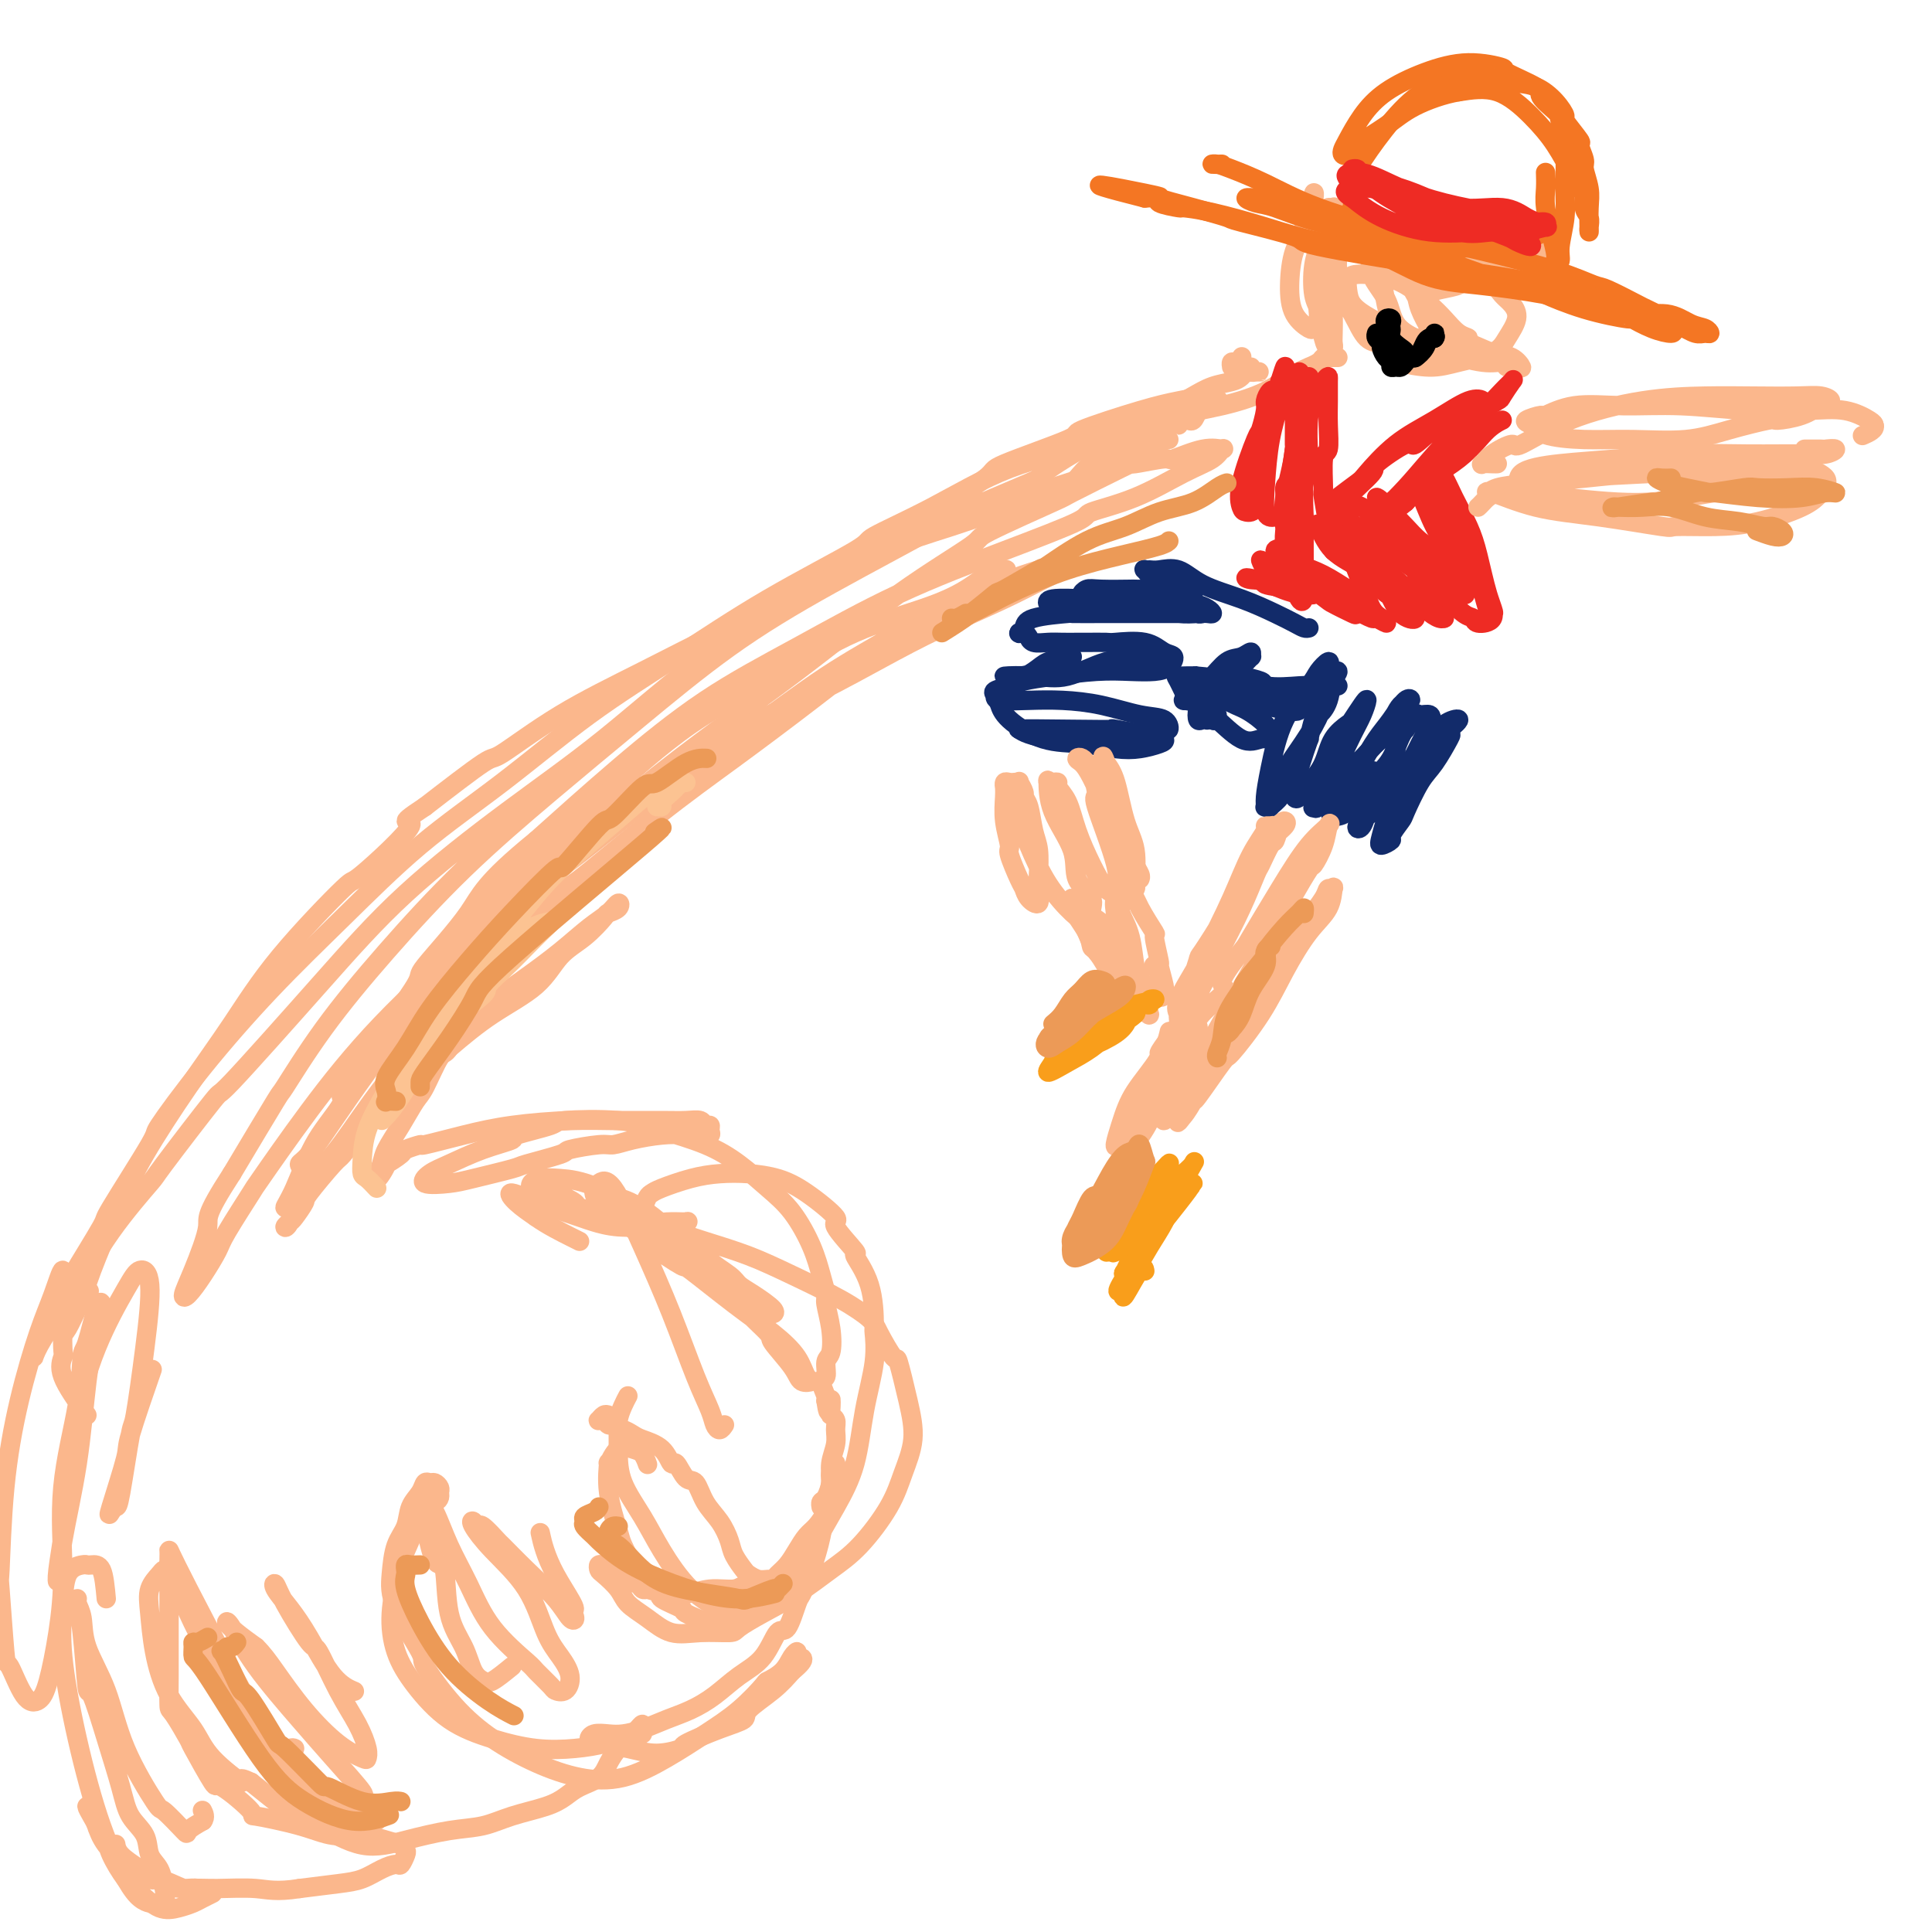 <svg viewBox='0 0 400 400' version='1.1' xmlns='http://www.w3.org/2000/svg' xmlns:xlink='http://www.w3.org/1999/xlink'><g fill='none' stroke='#FBB78C' stroke-width='4' stroke-linecap='round' stroke-linejoin='round'><path d='M271,46c0.420,-1.219 0.841,-2.438 1,-3c0.159,-0.562 0.058,-0.469 0,-1c-0.058,-0.531 -0.072,-1.688 0,-2c0.072,-0.312 0.231,0.219 0,1c-0.231,0.781 -0.853,1.812 -1,2c-0.147,0.188 0.181,-0.468 0,0c-0.181,0.468 -0.871,2.061 -1,3c-0.129,0.939 0.302,1.226 0,2c-0.302,0.774 -1.336,2.036 -2,4c-0.664,1.964 -0.956,4.631 -1,7c-0.044,2.369 0.160,4.440 1,6c0.840,1.560 2.317,2.610 3,3c0.683,0.390 0.573,0.119 1,0c0.427,-0.119 1.393,-0.087 2,0c0.607,0.087 0.857,0.228 1,0c0.143,-0.228 0.178,-0.824 0,-1c-0.178,-0.176 -0.571,0.067 -1,0c-0.429,-0.067 -0.896,-0.445 -1,-1c-0.104,-0.555 0.153,-1.288 0,-2c-0.153,-0.712 -0.718,-1.402 -1,-3c-0.282,-1.598 -0.282,-4.105 0,-6c0.282,-1.895 0.845,-3.177 1,-4c0.155,-0.823 -0.099,-1.187 0,-2c0.099,-0.813 0.549,-2.076 1,-3c0.451,-0.924 0.901,-1.510 1,-2c0.099,-0.490 -0.155,-0.883 0,-1c0.155,-0.117 0.718,0.043 1,0c0.282,-0.043 0.282,-0.290 0,0c-0.282,0.290 -0.845,1.117 -1,2c-0.155,0.883 0.099,1.824 0,3c-0.099,1.176 -0.549,2.588 -1,4'/><path d='M274,52c-0.380,2.542 -0.831,4.397 -1,5c-0.169,0.603 -0.057,-0.045 0,1c0.057,1.045 0.057,3.783 0,5c-0.057,1.217 -0.173,0.912 0,2c0.173,1.088 0.635,3.569 1,5c0.365,1.431 0.634,1.811 1,2c0.366,0.189 0.829,0.186 1,0c0.171,-0.186 0.049,-0.555 0,-1c-0.049,-0.445 -0.027,-0.966 0,-2c0.027,-1.034 0.059,-2.579 0,-4c-0.059,-1.421 -0.208,-2.716 0,-4c0.208,-1.284 0.774,-2.556 1,-3c0.226,-0.444 0.112,-0.060 0,-1c-0.112,-0.940 -0.222,-3.204 0,-4c0.222,-0.796 0.774,-0.124 1,-1c0.226,-0.876 0.124,-3.300 0,-4c-0.124,-0.700 -0.270,0.324 0,0c0.270,-0.324 0.957,-1.996 1,-2c0.043,-0.004 -0.558,1.659 -1,3c-0.442,1.341 -0.724,2.359 -1,4c-0.276,1.641 -0.544,3.904 0,6c0.544,2.096 1.901,4.026 3,6c1.099,1.974 1.940,3.992 3,5c1.060,1.008 2.337,1.008 3,1c0.663,-0.008 0.711,-0.022 1,0c0.289,0.022 0.821,0.081 1,0c0.179,-0.081 0.007,-0.301 0,-1c-0.007,-0.699 0.152,-1.875 0,-3c-0.152,-1.125 -0.615,-2.199 -1,-4c-0.385,-1.801 -0.690,-4.330 -1,-6c-0.310,-1.670 -0.623,-2.482 -1,-4c-0.377,-1.518 -0.816,-3.741 -1,-5c-0.184,-1.259 -0.111,-1.554 0,-2c0.111,-0.446 0.261,-1.043 0,-1c-0.261,0.043 -0.932,0.727 -1,2c-0.068,1.273 0.466,3.137 1,5'/><path d='M284,52c-0.164,1.981 -0.573,3.435 0,5c0.573,1.565 2.129,3.243 3,5c0.871,1.757 1.057,3.592 2,5c0.943,1.408 2.643,2.387 4,3c1.357,0.613 2.371,0.860 3,1c0.629,0.140 0.874,0.174 1,0c0.126,-0.174 0.135,-0.556 0,-1c-0.135,-0.444 -0.412,-0.952 -1,-2c-0.588,-1.048 -1.487,-2.638 -2,-4c-0.513,-1.362 -0.639,-2.497 -1,-4c-0.361,-1.503 -0.955,-3.375 -2,-5c-1.045,-1.625 -2.539,-3.002 -3,-4c-0.461,-0.998 0.113,-1.616 0,-2c-0.113,-0.384 -0.911,-0.534 -1,0c-0.089,0.534 0.533,1.753 1,3c0.467,1.247 0.779,2.524 1,3c0.221,0.476 0.352,0.152 1,1c0.648,0.848 1.815,2.867 3,5c1.185,2.133 2.389,4.380 4,6c1.611,1.620 3.629,2.612 5,3c1.371,0.388 2.095,0.172 2,0c-0.095,-0.172 -1.007,-0.299 -2,-1c-0.993,-0.701 -2.065,-1.977 -3,-3c-0.935,-1.023 -1.732,-1.793 -3,-3c-1.268,-1.207 -3.005,-2.850 -5,-4c-1.995,-1.150 -4.246,-1.805 -5,-2c-0.754,-0.195 -0.011,0.071 -1,0c-0.989,-0.071 -3.710,-0.480 -5,0c-1.290,0.480 -1.150,1.850 -1,3c0.150,1.150 0.310,2.079 1,3c0.690,0.921 1.912,1.835 4,3c2.088,1.165 5.044,2.583 8,4'/><path d='M292,70c3.019,1.637 4.566,2.228 7,3c2.434,0.772 5.753,1.725 8,2c2.247,0.275 3.421,-0.130 4,0c0.579,0.130 0.564,0.793 1,1c0.436,0.207 1.322,-0.042 2,0c0.678,0.042 1.149,0.375 1,0c-0.149,-0.375 -0.916,-1.459 -2,-2c-1.084,-0.541 -2.483,-0.540 -4,-1c-1.517,-0.460 -3.150,-1.381 -5,-2c-1.850,-0.619 -3.917,-0.937 -6,-1c-2.083,-0.063 -4.181,0.129 -6,0c-1.819,-0.129 -3.359,-0.580 -4,0c-0.641,0.580 -0.384,2.192 0,3c0.384,0.808 0.894,0.814 1,1c0.106,0.186 -0.190,0.553 1,1c1.190,0.447 3.868,0.973 6,1c2.132,0.027 3.718,-0.443 6,-1c2.282,-0.557 5.260,-1.199 7,-2c1.740,-0.801 2.241,-1.762 3,-3c0.759,-1.238 1.774,-2.752 2,-4c0.226,-1.248 -0.339,-2.229 -1,-3c-0.661,-0.771 -1.418,-1.332 -2,-2c-0.582,-0.668 -0.990,-1.444 -2,-2c-1.010,-0.556 -2.622,-0.892 -3,-1c-0.378,-0.108 0.479,0.013 0,0c-0.479,-0.013 -2.295,-0.159 -3,0c-0.705,0.159 -0.301,0.624 -1,1c-0.699,0.376 -2.501,0.662 -4,1c-1.499,0.338 -2.696,0.727 -3,1c-0.304,0.273 0.284,0.428 1,0c0.716,-0.428 1.559,-1.441 3,-2c1.441,-0.559 3.479,-0.665 5,-1c1.521,-0.335 2.525,-0.898 3,-1c0.475,-0.102 0.421,0.257 1,0c0.579,-0.257 1.789,-1.128 3,-2'/><path d='M311,55c2.554,-1.400 0.938,-1.899 0,-2c-0.938,-0.101 -1.200,0.197 -2,0c-0.800,-0.197 -2.140,-0.890 -4,-1c-1.860,-0.110 -4.239,0.363 -6,1c-1.761,0.637 -2.903,1.440 -4,2c-1.097,0.560 -2.149,0.878 -2,1c0.149,0.122 1.500,0.048 2,0c0.500,-0.048 0.150,-0.068 1,0c0.850,0.068 2.900,0.226 5,0c2.100,-0.226 4.251,-0.835 5,-1c0.749,-0.165 0.098,0.114 1,0c0.902,-0.114 3.357,-0.622 5,-1c1.643,-0.378 2.474,-0.626 3,-1c0.526,-0.374 0.748,-0.875 0,-1c-0.748,-0.125 -2.465,0.124 -4,0c-1.535,-0.124 -2.887,-0.621 -5,-1c-2.113,-0.379 -4.986,-0.639 -7,-1c-2.014,-0.361 -3.169,-0.822 -4,-1c-0.831,-0.178 -1.337,-0.072 -2,0c-0.663,0.072 -1.482,0.110 -1,0c0.482,-0.110 2.266,-0.369 4,0c1.734,0.369 3.417,1.367 5,2c1.583,0.633 3.066,0.902 5,1c1.934,0.098 4.320,0.023 6,0c1.680,-0.023 2.654,0.004 3,0c0.346,-0.004 0.064,-0.039 0,0c-0.064,0.039 0.088,0.150 -1,0c-1.088,-0.150 -3.418,-0.563 -5,-1c-1.582,-0.437 -2.417,-0.898 -3,-1c-0.583,-0.102 -0.913,0.155 -2,0c-1.087,-0.155 -2.931,-0.722 -4,-1c-1.069,-0.278 -1.365,-0.267 -1,0c0.365,0.267 1.390,0.791 3,1c1.610,0.209 3.805,0.105 6,0'/><path d='M308,50c2.378,0.311 4.324,0.590 6,1c1.676,0.410 3.083,0.951 4,1c0.917,0.049 1.344,-0.394 1,0c-0.344,0.394 -1.461,1.624 -2,2c-0.539,0.376 -0.502,-0.102 -1,0c-0.498,0.102 -1.532,0.785 -2,1c-0.468,0.215 -0.370,-0.037 -1,0c-0.630,0.037 -1.986,0.364 -3,0c-1.014,-0.364 -1.684,-1.417 -2,-2c-0.316,-0.583 -0.277,-0.695 0,-1c0.277,-0.305 0.794,-0.801 1,-1c0.206,-0.199 0.103,-0.099 0,0'/><path d='M257,74c0.083,-0.121 0.166,-0.242 0,0c-0.166,0.242 -0.581,0.848 -1,1c-0.419,0.152 -0.844,-0.152 -1,0c-0.156,0.152 -0.045,0.758 0,1c0.045,0.242 0.022,0.121 0,0'/><path d='M259,76c-0.076,0.423 -0.153,0.846 0,1c0.153,0.154 0.535,0.041 1,0c0.465,-0.041 1.012,-0.008 1,0c-0.012,0.008 -0.582,-0.009 -1,0c-0.418,0.009 -0.684,0.043 -1,0c-0.316,-0.043 -0.682,-0.163 -1,0c-0.318,0.163 -0.590,0.610 -1,1c-0.410,0.390 -0.960,0.724 -2,1c-1.040,0.276 -2.570,0.495 -4,1c-1.430,0.505 -2.759,1.297 -4,2c-1.241,0.703 -2.395,1.318 -3,2c-0.605,0.682 -0.660,1.433 -1,2c-0.340,0.567 -0.964,0.951 -1,1c-0.036,0.049 0.515,-0.236 1,0c0.485,0.236 0.903,0.993 1,1c0.097,0.007 -0.129,-0.736 0,-1c0.129,-0.264 0.611,-0.050 1,0c0.389,0.050 0.684,-0.064 1,0c0.316,0.064 0.652,0.306 1,0c0.348,-0.306 0.709,-1.159 1,-2c0.291,-0.841 0.512,-1.669 1,-2c0.488,-0.331 1.244,-0.166 2,0'/><path d='M251,83c1.627,-0.600 1.195,-0.101 1,0c-0.195,0.101 -0.154,-0.195 -1,0c-0.846,0.195 -2.581,0.881 -3,1c-0.419,0.119 0.476,-0.328 0,0c-0.476,0.328 -2.325,1.431 -3,2c-0.675,0.569 -0.177,0.604 -1,1c-0.823,0.396 -2.967,1.154 -5,2c-2.033,0.846 -3.954,1.781 -6,3c-2.046,1.219 -4.215,2.724 -6,4c-1.785,1.276 -3.185,2.323 -4,3c-0.815,0.677 -1.044,0.982 -1,1c0.044,0.018 0.363,-0.252 1,-1c0.637,-0.748 1.594,-1.975 3,-3c1.406,-1.025 3.262,-1.848 4,-2c0.738,-0.152 0.357,0.366 1,0c0.643,-0.366 2.310,-1.614 3,-2c0.690,-0.386 0.402,0.092 1,0c0.598,-0.092 2.083,-0.755 3,-1c0.917,-0.245 1.268,-0.074 2,0c0.732,0.074 1.847,0.050 2,0c0.153,-0.050 -0.654,-0.125 -1,0c-0.346,0.125 -0.231,0.451 -1,1c-0.769,0.549 -2.421,1.320 -4,2c-1.579,0.680 -3.085,1.268 -5,2c-1.915,0.732 -4.240,1.609 -5,2c-0.760,0.391 0.043,0.295 -2,1c-2.043,0.705 -6.933,2.209 -9,3c-2.067,0.791 -1.310,0.868 -4,2c-2.690,1.132 -8.826,3.318 -14,5c-5.174,1.682 -9.385,2.862 -14,5c-4.615,2.138 -9.633,5.236 -15,8c-5.367,2.764 -11.083,5.193 -17,8c-5.917,2.807 -12.036,5.993 -18,9c-5.964,3.007 -11.774,5.837 -17,9c-5.226,3.163 -9.869,6.659 -12,8c-2.131,1.341 -1.752,0.526 -4,2c-2.248,1.474 -7.124,5.237 -12,9'/><path d='M88,167c-7.052,4.632 -2.182,2.211 -3,4c-0.818,1.789 -7.324,7.787 -10,10c-2.676,2.213 -1.523,0.639 -4,3c-2.477,2.361 -8.583,8.656 -13,14c-4.417,5.344 -7.144,9.737 -10,14c-2.856,4.263 -5.840,8.396 -9,13c-3.160,4.604 -6.495,9.678 -9,14c-2.505,4.322 -4.180,7.890 -6,12c-1.820,4.110 -3.784,8.762 -5,12c-1.216,3.238 -1.685,5.062 -2,6c-0.315,0.938 -0.476,0.989 -1,2c-0.524,1.011 -1.411,2.981 -2,4c-0.589,1.019 -0.879,1.088 -1,1c-0.121,-0.088 -0.071,-0.331 1,-2c1.071,-1.669 3.163,-4.762 4,-6c0.837,-1.238 0.418,-0.619 0,0'/><path d='M275,74c0.935,0.002 1.871,0.003 2,0c0.129,-0.003 -0.548,-0.011 -1,0c-0.452,0.011 -0.678,0.040 -1,0c-0.322,-0.040 -0.739,-0.149 -1,0c-0.261,0.149 -0.366,0.556 -1,1c-0.634,0.444 -1.797,0.923 -2,1c-0.203,0.077 0.556,-0.249 0,0c-0.556,0.249 -2.425,1.073 -4,2c-1.575,0.927 -2.854,1.956 -5,3c-2.146,1.044 -5.158,2.104 -9,3c-3.842,0.896 -8.513,1.627 -13,3c-4.487,1.373 -8.789,3.387 -14,5c-5.211,1.613 -11.330,2.824 -17,5c-5.670,2.176 -10.893,5.316 -16,8c-5.107,2.684 -10.100,4.914 -12,6c-1.900,1.086 -0.706,1.030 -4,3c-3.294,1.970 -11.076,5.965 -18,10c-6.924,4.035 -12.988,8.110 -19,12c-6.012,3.890 -11.970,7.597 -18,12c-6.030,4.403 -12.131,9.504 -18,14c-5.869,4.496 -11.504,8.387 -17,13c-5.496,4.613 -10.852,9.949 -16,15c-5.148,5.051 -10.089,9.818 -15,15c-4.911,5.182 -9.794,10.780 -14,16c-4.206,5.220 -7.737,10.061 -9,12c-1.263,1.939 -0.258,0.975 -2,4c-1.742,3.025 -6.231,10.037 -8,13c-1.769,2.963 -0.817,1.876 -2,4c-1.183,2.124 -4.500,7.457 -6,10c-1.500,2.543 -1.184,2.295 -2,4c-0.816,1.705 -2.766,5.363 -4,8c-1.234,2.637 -1.754,4.253 -2,5c-0.246,0.747 -0.220,0.624 0,0c0.220,-0.624 0.634,-1.750 2,-4c1.366,-2.250 3.683,-5.625 6,-9'/><path d='M15,268c2.569,-4.357 4.993,-8.749 8,-13c3.007,-4.251 6.597,-8.362 8,-10c1.403,-1.638 0.618,-0.803 3,-4c2.382,-3.197 7.930,-10.425 10,-13c2.070,-2.575 0.661,-0.497 4,-4c3.339,-3.503 11.425,-12.588 18,-20c6.575,-7.412 11.639,-13.150 18,-19c6.361,-5.850 14.017,-11.811 21,-17c6.983,-5.189 13.292,-9.608 20,-15c6.708,-5.392 13.816,-11.759 21,-17c7.184,-5.241 14.443,-9.355 22,-14c7.557,-4.645 15.412,-9.819 22,-14c6.588,-4.181 11.909,-7.368 14,-9c2.091,-1.632 0.953,-1.708 4,-3c3.047,-1.292 10.281,-3.800 13,-5c2.719,-1.200 0.924,-1.093 3,-2c2.076,-0.907 8.024,-2.828 12,-4c3.976,-1.172 5.980,-1.594 8,-2c2.020,-0.406 4.057,-0.797 5,-1c0.943,-0.203 0.792,-0.220 1,0c0.208,0.220 0.777,0.676 0,1c-0.777,0.324 -2.898,0.515 -5,1c-2.102,0.485 -4.185,1.262 -7,3c-2.815,1.738 -6.362,4.435 -8,5c-1.638,0.565 -1.367,-1.003 -4,0c-2.633,1.003 -8.169,4.577 -10,6c-1.831,1.423 0.042,0.694 -3,2c-3.042,1.306 -11.001,4.646 -14,6c-2.999,1.354 -1.038,0.721 -5,3c-3.962,2.279 -13.847,7.469 -22,12c-8.153,4.531 -14.573,8.403 -21,13c-6.427,4.597 -12.862,9.920 -19,15c-6.138,5.080 -11.979,9.917 -18,15c-6.021,5.083 -12.223,10.412 -18,16c-5.777,5.588 -11.128,11.434 -16,17c-4.872,5.566 -9.265,10.853 -13,16c-3.735,5.147 -6.813,10.155 -8,12c-1.187,1.845 -0.482,0.527 -2,3c-1.518,2.473 -5.259,8.736 -9,15'/><path d='M48,243c-5.935,9.140 -4.773,8.988 -5,11c-0.227,2.012 -1.844,6.186 -3,9c-1.156,2.814 -1.852,4.267 -2,5c-0.148,0.733 0.252,0.745 1,0c0.748,-0.745 1.843,-2.245 3,-4c1.157,-1.755 2.375,-3.763 3,-5c0.625,-1.237 0.656,-1.704 2,-4c1.344,-2.296 4.001,-6.422 5,-8c0.999,-1.578 0.339,-0.608 2,-3c1.661,-2.392 5.643,-8.144 10,-14c4.357,-5.856 9.089,-11.815 15,-18c5.911,-6.185 13.002,-12.597 20,-19c6.998,-6.403 13.902,-12.798 21,-19c7.098,-6.202 14.390,-12.210 22,-18c7.610,-5.790 15.537,-11.363 23,-17c7.463,-5.637 14.463,-11.338 21,-16c6.537,-4.662 12.611,-8.287 15,-10c2.389,-1.713 1.093,-1.516 4,-3c2.907,-1.484 10.016,-4.651 13,-6c2.984,-1.349 1.842,-0.881 4,-2c2.158,-1.119 7.616,-3.824 10,-5c2.384,-1.176 1.693,-0.822 3,-1c1.307,-0.178 4.610,-0.886 6,-1c1.390,-0.114 0.866,0.367 2,0c1.134,-0.367 3.925,-1.584 6,-2c2.075,-0.416 3.435,-0.033 4,0c0.565,0.033 0.335,-0.286 0,0c-0.335,0.286 -0.777,1.176 -2,2c-1.223,0.824 -3.228,1.582 -6,3c-2.772,1.418 -6.310,3.498 -10,5c-3.690,1.502 -7.531,2.428 -9,3c-1.469,0.572 -0.565,0.789 -3,2c-2.435,1.211 -8.208,3.416 -15,6c-6.792,2.584 -14.602,5.549 -22,9c-7.398,3.451 -14.385,7.389 -21,11c-6.615,3.611 -12.858,6.895 -19,11c-6.142,4.105 -12.183,9.030 -18,14c-5.817,4.970 -11.408,9.985 -17,15'/><path d='M111,174c-10.981,8.940 -11.433,11.290 -14,15c-2.567,3.710 -7.247,8.779 -9,11c-1.753,2.221 -0.577,1.594 -2,4c-1.423,2.406 -5.445,7.847 -7,10c-1.555,2.153 -0.643,1.019 -2,3c-1.357,1.981 -4.981,7.078 -6,9c-1.019,1.922 0.568,0.670 0,2c-0.568,1.330 -3.291,5.241 -5,8c-1.709,2.759 -2.403,4.364 -3,5c-0.597,0.636 -1.095,0.302 -1,0c0.095,-0.302 0.784,-0.571 2,-2c1.216,-1.429 2.961,-4.019 5,-7c2.039,-2.981 4.374,-6.354 7,-10c2.626,-3.646 5.545,-7.564 9,-12c3.455,-4.436 7.448,-9.389 9,-11c1.552,-1.611 0.665,0.119 4,-3c3.335,-3.119 10.892,-11.087 14,-14c3.108,-2.913 1.769,-0.773 5,-3c3.231,-2.227 11.034,-8.822 18,-14c6.966,-5.178 13.097,-8.938 19,-13c5.903,-4.062 11.579,-8.427 17,-12c5.421,-3.573 10.588,-6.354 15,-9c4.412,-2.646 8.069,-5.157 11,-7c2.931,-1.843 5.137,-3.018 7,-4c1.863,-0.982 3.384,-1.772 4,-2c0.616,-0.228 0.327,0.106 0,0c-0.327,-0.106 -0.692,-0.651 -2,0c-1.308,0.651 -3.559,2.498 -6,4c-2.441,1.502 -5.072,2.660 -9,4c-3.928,1.340 -9.154,2.862 -14,5c-4.846,2.138 -9.314,4.893 -15,8c-5.686,3.107 -12.591,6.568 -19,11c-6.409,4.432 -12.322,9.837 -18,15c-5.678,5.163 -11.120,10.085 -16,15c-4.880,4.915 -9.199,9.823 -11,12c-1.801,2.177 -1.086,1.622 -3,4c-1.914,2.378 -6.457,7.689 -11,13'/><path d='M84,209c-3.813,4.384 -0.845,0.843 -2,3c-1.155,2.157 -6.434,10.010 -10,15c-3.566,4.990 -5.418,7.116 -7,10c-1.582,2.884 -2.894,6.527 -4,9c-1.106,2.473 -2.006,3.777 -2,4c0.006,0.223 0.920,-0.635 2,-2c1.080,-1.365 2.328,-3.237 4,-5c1.672,-1.763 3.768,-3.418 6,-6c2.232,-2.582 4.602,-6.090 7,-9c2.398,-2.910 4.826,-5.223 8,-8c3.174,-2.777 7.095,-6.017 11,-9c3.905,-2.983 7.796,-5.708 11,-8c3.204,-2.292 5.722,-4.153 8,-6c2.278,-1.847 4.316,-3.682 6,-5c1.684,-1.318 3.014,-2.118 4,-3c0.986,-0.882 1.626,-1.846 2,-2c0.374,-0.154 0.480,0.501 0,1c-0.480,0.499 -1.548,0.842 -2,1c-0.452,0.158 -0.288,0.133 -1,1c-0.712,0.867 -2.301,2.627 -4,4c-1.699,1.373 -3.508,2.360 -5,4c-1.492,1.640 -2.666,3.934 -5,6c-2.334,2.066 -5.827,3.903 -9,6c-3.173,2.097 -6.026,4.455 -9,7c-2.974,2.545 -6.069,5.278 -9,8c-2.931,2.722 -5.698,5.434 -8,8c-2.302,2.566 -4.140,4.985 -5,6c-0.860,1.015 -0.741,0.625 -2,2c-1.259,1.375 -3.897,4.516 -5,6c-1.103,1.484 -0.672,1.313 -1,2c-0.328,0.687 -1.417,2.234 -2,3c-0.583,0.766 -0.661,0.752 -1,1c-0.339,0.248 -0.937,0.759 -1,1c-0.063,0.241 0.411,0.212 1,-1c0.589,-1.212 1.295,-3.606 2,-6'/><path d='M62,247c1.712,-2.420 4.493,-4.970 7,-8c2.507,-3.030 4.741,-6.542 8,-11c3.259,-4.458 7.544,-9.863 12,-15c4.456,-5.137 9.084,-10.004 11,-12c1.916,-1.996 1.120,-1.119 4,-4c2.880,-2.881 9.435,-9.518 12,-12c2.565,-2.482 1.138,-0.809 4,-3c2.862,-2.191 10.011,-8.247 16,-13c5.989,-4.753 10.819,-8.204 16,-12c5.181,-3.796 10.714,-7.938 16,-12c5.286,-4.062 10.323,-8.045 15,-11c4.677,-2.955 8.992,-4.883 13,-7c4.008,-2.117 7.709,-4.424 11,-6c3.291,-1.576 6.173,-2.420 8,-3c1.827,-0.580 2.599,-0.897 3,-1c0.401,-0.103 0.430,0.008 1,0c0.570,-0.008 1.682,-0.135 2,0c0.318,0.135 -0.159,0.531 -1,1c-0.841,0.469 -2.045,1.012 -4,2c-1.955,0.988 -4.662,2.422 -8,4c-3.338,1.578 -7.307,3.300 -11,5c-3.693,1.700 -7.112,3.377 -12,6c-4.888,2.623 -11.247,6.192 -17,9c-5.753,2.808 -10.900,4.856 -13,6c-2.100,1.144 -1.152,1.385 -4,3c-2.848,1.615 -9.491,4.603 -12,6c-2.509,1.397 -0.882,1.204 -3,3c-2.118,1.796 -7.980,5.582 -10,7c-2.020,1.418 -0.198,0.466 -2,2c-1.802,1.534 -7.227,5.552 -11,9c-3.773,3.448 -5.892,6.326 -8,9c-2.108,2.674 -4.203,5.143 -6,7c-1.797,1.857 -3.296,3.102 -4,4c-0.704,0.898 -0.614,1.448 -1,2c-0.386,0.552 -1.248,1.107 -1,1c0.248,-0.107 1.605,-0.875 2,-1c0.395,-0.125 -0.173,0.393 0,0c0.173,-0.393 1.086,-1.696 2,-3'/><path d='M97,199c0.669,-0.674 0.342,-0.357 1,-1c0.658,-0.643 2.300,-2.244 3,-3c0.700,-0.756 0.459,-0.667 1,-1c0.541,-0.333 1.863,-1.088 3,-2c1.137,-0.912 2.087,-1.980 3,-3c0.913,-1.020 1.788,-1.992 2,-2c0.212,-0.008 -0.240,0.948 -1,2c-0.760,1.052 -1.826,2.199 -3,4c-1.174,1.801 -2.454,4.254 -4,7c-1.546,2.746 -3.358,5.783 -5,9c-1.642,3.217 -3.114,6.614 -4,8c-0.886,1.386 -1.187,0.763 -2,2c-0.813,1.237 -2.140,4.336 -3,6c-0.860,1.664 -1.254,1.894 -2,3c-0.746,1.106 -1.843,3.090 -3,5c-1.157,1.910 -2.372,3.747 -3,5c-0.628,1.253 -0.669,1.921 -1,3c-0.331,1.079 -0.953,2.570 -1,3c-0.047,0.430 0.482,-0.199 1,-1c0.518,-0.801 1.026,-1.774 1,-2c-0.026,-0.226 -0.588,0.295 0,0c0.588,-0.295 2.324,-1.405 3,-2c0.676,-0.595 0.292,-0.674 1,-1c0.708,-0.326 2.507,-0.900 3,-1c0.493,-0.100 -0.319,0.275 1,0c1.319,-0.275 4.768,-1.198 8,-2c3.232,-0.802 6.248,-1.483 10,-2c3.752,-0.517 8.242,-0.872 12,-1c3.758,-0.128 6.785,-0.030 10,0c3.215,0.030 6.617,-0.007 9,0c2.383,0.007 3.749,0.057 5,0c1.251,-0.057 2.389,-0.222 3,0c0.611,0.222 0.694,0.830 1,1c0.306,0.170 0.835,-0.099 1,0c0.165,0.099 -0.032,0.565 0,1c0.032,0.435 0.295,0.839 0,1c-0.295,0.161 -1.147,0.081 -2,0'/><path d='M145,235c-0.458,0.476 -1.602,0.165 -3,0c-1.398,-0.165 -3.048,-0.185 -5,0c-1.952,0.185 -4.205,0.573 -6,1c-1.795,0.427 -3.133,0.892 -4,1c-0.867,0.108 -1.262,-0.141 -3,0c-1.738,0.141 -4.818,0.671 -6,1c-1.182,0.329 -0.467,0.456 -2,1c-1.533,0.544 -5.316,1.507 -7,2c-1.684,0.493 -1.269,0.518 -3,1c-1.731,0.482 -5.607,1.420 -8,2c-2.393,0.580 -3.304,0.801 -5,1c-1.696,0.199 -4.176,0.376 -5,0c-0.824,-0.376 0.007,-1.304 1,-2c0.993,-0.696 2.148,-1.160 4,-2c1.852,-0.840 4.400,-2.057 7,-3c2.600,-0.943 5.253,-1.613 6,-2c0.747,-0.387 -0.412,-0.491 1,-1c1.412,-0.509 5.394,-1.424 7,-2c1.606,-0.576 0.837,-0.812 3,-1c2.163,-0.188 7.260,-0.326 11,0c3.740,0.326 6.124,1.116 9,2c2.876,0.884 6.244,1.862 9,3c2.756,1.138 4.899,2.435 7,4c2.101,1.565 4.161,3.396 6,5c1.839,1.604 3.459,2.980 5,5c1.541,2.020 3.005,4.685 4,7c0.995,2.315 1.522,4.280 2,6c0.478,1.720 0.909,3.194 1,4c0.091,0.806 -0.156,0.945 0,2c0.156,1.055 0.717,3.026 1,5c0.283,1.974 0.290,3.951 0,5c-0.290,1.049 -0.876,1.171 -1,2c-0.124,0.829 0.214,2.367 0,3c-0.214,0.633 -0.981,0.363 -1,1c-0.019,0.637 0.709,2.182 1,3c0.291,0.818 0.146,0.909 0,1'/><path d='M171,290c0.686,4.843 0.902,0.949 1,0c0.098,-0.949 0.080,1.046 0,2c-0.080,0.954 -0.222,0.866 0,1c0.222,0.134 0.806,0.488 1,1c0.194,0.512 -0.004,1.181 0,2c0.004,0.819 0.209,1.788 0,3c-0.209,1.212 -0.832,2.668 -1,4c-0.168,1.332 0.120,2.539 0,4c-0.120,1.461 -0.647,3.175 -1,5c-0.353,1.825 -0.531,3.762 -1,6c-0.469,2.238 -1.227,4.778 -2,7c-0.773,2.222 -1.559,4.128 -2,5c-0.441,0.872 -0.536,0.711 -1,2c-0.464,1.289 -1.298,4.028 -2,5c-0.702,0.972 -1.271,0.175 -2,1c-0.729,0.825 -1.618,3.270 -3,5c-1.382,1.730 -3.258,2.743 -5,4c-1.742,1.257 -3.352,2.757 -5,4c-1.648,1.243 -3.336,2.228 -5,3c-1.664,0.772 -3.303,1.330 -5,2c-1.697,0.670 -3.450,1.451 -5,2c-1.550,0.549 -2.896,0.864 -4,1c-1.104,0.136 -1.966,0.092 -3,0c-1.034,-0.092 -2.238,-0.232 -3,0c-0.762,0.232 -1.080,0.837 -1,1c0.080,0.163 0.559,-0.118 1,0c0.441,0.118 0.845,0.633 2,1c1.155,0.367 3.063,0.586 5,1c1.937,0.414 3.904,1.022 6,1c2.096,-0.022 4.323,-0.676 5,-1c0.677,-0.324 -0.195,-0.319 1,-1c1.195,-0.681 4.458,-2.047 7,-3c2.542,-0.953 4.362,-1.493 5,-2c0.638,-0.507 0.095,-0.983 1,-2c0.905,-1.017 3.259,-2.576 5,-4c1.741,-1.424 2.871,-2.712 4,-4'/><path d='M164,346c3.774,-3.088 1.708,-2.810 1,-3c-0.708,-0.190 -0.056,-0.850 0,-1c0.056,-0.150 -0.482,0.209 -1,1c-0.518,0.791 -1.017,2.013 -2,3c-0.983,0.987 -2.451,1.740 -3,2c-0.549,0.260 -0.181,0.028 -1,1c-0.819,0.972 -2.827,3.148 -5,5c-2.173,1.852 -4.510,3.378 -7,5c-2.490,1.622 -5.132,3.339 -8,5c-2.868,1.661 -5.962,3.268 -9,4c-3.038,0.732 -6.020,0.591 -9,0c-2.980,-0.591 -5.956,-1.633 -9,-3c-3.044,-1.367 -6.154,-3.060 -9,-5c-2.846,-1.940 -5.429,-4.127 -8,-7c-2.571,-2.873 -5.132,-6.432 -6,-8c-0.868,-1.568 -0.043,-1.146 -1,-3c-0.957,-1.854 -3.694,-5.984 -5,-9c-1.306,-3.016 -1.180,-4.919 -1,-7c0.180,-2.081 0.415,-4.341 1,-6c0.585,-1.659 1.519,-2.717 2,-4c0.481,-1.283 0.510,-2.789 1,-4c0.490,-1.211 1.442,-2.125 2,-3c0.558,-0.875 0.724,-1.710 1,-2c0.276,-0.290 0.663,-0.036 1,0c0.337,0.036 0.624,-0.145 1,0c0.376,0.145 0.839,0.615 1,1c0.161,0.385 0.018,0.686 0,1c-0.018,0.314 0.088,0.641 0,1c-0.088,0.359 -0.370,0.751 -1,1c-0.630,0.249 -1.609,0.357 -2,1c-0.391,0.643 -0.196,1.822 0,3'/><path d='M88,315c-0.520,1.510 -1.320,1.286 -2,2c-0.680,0.714 -1.239,2.366 -2,4c-0.761,1.634 -1.725,3.249 -2,4c-0.275,0.751 0.138,0.637 0,2c-0.138,1.363 -0.827,4.203 -1,7c-0.173,2.797 0.170,5.552 1,8c0.830,2.448 2.149,4.590 4,7c1.851,2.410 4.235,5.088 7,7c2.765,1.912 5.910,3.058 9,4c3.090,0.942 6.126,1.679 9,2c2.874,0.321 5.586,0.226 8,0c2.414,-0.226 4.532,-0.582 6,-1c1.468,-0.418 2.288,-0.899 3,-1c0.712,-0.101 1.316,0.179 2,0c0.684,-0.179 1.449,-0.816 2,-1c0.551,-0.184 0.888,0.086 1,0c0.112,-0.086 -0.000,-0.529 0,-1c0.000,-0.471 0.113,-0.969 0,-1c-0.113,-0.031 -0.451,0.404 -1,1c-0.549,0.596 -1.309,1.353 -2,2c-0.691,0.647 -1.315,1.184 -2,2c-0.685,0.816 -1.433,1.909 -2,3c-0.567,1.091 -0.955,2.179 -2,3c-1.045,0.821 -2.749,1.376 -4,2c-1.251,0.624 -2.049,1.318 -3,2c-0.951,0.682 -2.054,1.351 -4,2c-1.946,0.649 -4.737,1.277 -7,2c-2.263,0.723 -4.000,1.540 -6,2c-2.000,0.460 -4.262,0.562 -7,1c-2.738,0.438 -5.953,1.213 -9,2c-3.047,0.787 -5.927,1.587 -9,1c-3.073,-0.587 -6.339,-2.559 -9,-4c-2.661,-1.441 -4.716,-2.349 -6,-3c-1.284,-0.651 -1.795,-1.043 -3,-2c-1.205,-0.957 -3.102,-2.478 -5,-4'/><path d='M52,369c-3.693,-1.783 -1.427,0.259 -2,0c-0.573,-0.259 -3.985,-2.820 -6,-5c-2.015,-2.180 -2.633,-3.980 -4,-6c-1.367,-2.020 -3.484,-4.261 -5,-7c-1.516,-2.739 -2.432,-5.978 -3,-9c-0.568,-3.022 -0.790,-5.829 -1,-8c-0.210,-2.171 -0.410,-3.707 0,-5c0.410,-1.293 1.430,-2.345 2,-3c0.570,-0.655 0.689,-0.915 1,-1c0.311,-0.085 0.816,0.005 1,0c0.184,-0.005 0.049,-0.106 0,0c-0.049,0.106 -0.013,0.420 0,1c0.013,0.580 0.003,1.428 0,3c-0.003,1.572 -0.000,3.870 0,6c0.000,2.130 -0.003,4.092 0,6c0.003,1.908 0.011,3.762 0,6c-0.011,2.238 -0.041,4.861 0,6c0.041,1.139 0.152,0.794 1,2c0.848,1.206 2.433,3.963 3,5c0.567,1.037 0.116,0.353 1,2c0.884,1.647 3.102,5.624 4,7c0.898,1.376 0.475,0.152 2,1c1.525,0.848 4.998,3.767 6,5c1.002,1.233 -0.465,0.778 1,1c1.465,0.222 5.863,1.120 9,2c3.137,0.880 5.012,1.742 7,2c1.988,0.258 4.089,-0.087 6,0c1.911,0.087 3.633,0.605 5,1c1.367,0.395 2.379,0.666 3,1c0.621,0.334 0.852,0.733 1,1c0.148,0.267 0.214,0.404 0,1c-0.214,0.596 -0.707,1.651 -1,2c-0.293,0.349 -0.385,-0.009 -1,0c-0.615,0.009 -1.752,0.384 -3,1c-1.248,0.616 -2.605,1.474 -4,2c-1.395,0.526 -2.827,0.722 -5,1c-2.173,0.278 -5.086,0.639 -8,1'/><path d='M62,391c-4.880,0.771 -6.579,0.198 -9,0c-2.421,-0.198 -5.562,-0.022 -8,0c-2.438,0.022 -4.171,-0.111 -5,0c-0.829,0.111 -0.755,0.467 -2,0c-1.245,-0.467 -3.811,-1.758 -5,-2c-1.189,-0.242 -1.001,0.566 -2,0c-0.999,-0.566 -3.184,-2.507 -4,-3c-0.816,-0.493 -0.262,0.462 -1,0c-0.738,-0.462 -2.770,-2.343 -4,-4c-1.230,-1.657 -1.660,-3.092 -2,-4c-0.340,-0.908 -0.589,-1.289 -1,-2c-0.411,-0.711 -0.983,-1.753 -1,-2c-0.017,-0.247 0.521,0.300 1,1c0.479,0.700 0.900,1.553 1,2c0.100,0.447 -0.122,0.486 0,1c0.122,0.514 0.587,1.501 1,2c0.413,0.499 0.774,0.509 1,1c0.226,0.491 0.318,1.463 1,3c0.682,1.537 1.954,3.638 3,5c1.046,1.362 1.865,1.984 3,3c1.135,1.016 2.585,2.426 4,3c1.415,0.574 2.793,0.313 4,0c1.207,-0.313 2.241,-0.676 3,-1c0.759,-0.324 1.242,-0.608 2,-1c0.758,-0.392 1.789,-0.891 2,-1c0.211,-0.109 -0.400,0.172 -1,0c-0.600,-0.172 -1.190,-0.798 -2,-1c-0.810,-0.202 -1.839,0.019 -3,0c-1.161,-0.019 -2.455,-0.279 -4,-1c-1.545,-0.721 -3.342,-1.905 -5,-3c-1.658,-1.095 -3.177,-2.103 -4,-3c-0.823,-0.897 -0.949,-1.685 -1,-2c-0.051,-0.315 -0.025,-0.158 0,0'/><path d='M126,293c-0.316,-0.111 -0.632,-0.222 -1,0c-0.368,0.222 -0.789,0.776 -1,1c-0.211,0.224 -0.211,0.116 0,0c0.211,-0.116 0.633,-0.242 1,0c0.367,0.242 0.679,0.853 1,1c0.321,0.147 0.650,-0.168 1,0c0.350,0.168 0.720,0.820 1,1c0.280,0.180 0.471,-0.111 1,0c0.529,0.111 1.398,0.626 2,1c0.602,0.374 0.938,0.609 2,1c1.062,0.391 2.851,0.939 4,2c1.149,1.061 1.658,2.636 2,3c0.342,0.364 0.518,-0.483 1,0c0.482,0.483 1.271,2.296 2,3c0.729,0.704 1.399,0.298 2,1c0.601,0.702 1.135,2.510 2,4c0.865,1.490 2.062,2.661 3,4c0.938,1.339 1.616,2.846 2,4c0.384,1.154 0.474,1.955 1,3c0.526,1.045 1.489,2.333 2,3c0.511,0.667 0.570,0.712 1,1c0.430,0.288 1.231,0.818 2,1c0.769,0.182 1.504,0.016 2,0c0.496,-0.016 0.752,0.119 1,0c0.248,-0.119 0.489,-0.492 1,-1c0.511,-0.508 1.292,-1.150 2,-2c0.708,-0.850 1.341,-1.906 2,-3c0.659,-1.094 1.343,-2.224 2,-3c0.657,-0.776 1.286,-1.198 2,-2c0.714,-0.802 1.512,-1.986 2,-3c0.488,-1.014 0.667,-1.859 1,-3c0.333,-1.141 0.820,-2.576 1,-3c0.180,-0.424 0.051,0.165 0,0c-0.051,-0.165 -0.026,-1.082 0,-2'/><path d='M173,305c0.602,-1.840 0.106,-0.942 0,-1c-0.106,-0.058 0.178,-1.074 0,-1c-0.178,0.074 -0.818,1.239 -1,2c-0.182,0.761 0.095,1.118 0,2c-0.095,0.882 -0.562,2.288 -1,3c-0.438,0.712 -0.849,0.730 -1,1c-0.151,0.270 -0.043,0.791 0,1c0.043,0.209 0.022,0.104 0,0'/><path d='M130,289c-0.309,0.574 -0.618,1.148 -1,2c-0.382,0.852 -0.836,1.983 -1,3c-0.164,1.017 -0.037,1.920 0,3c0.037,1.080 -0.015,2.336 0,4c0.015,1.664 0.099,3.736 1,6c0.901,2.264 2.619,4.721 4,7c1.381,2.279 2.424,4.380 4,7c1.576,2.620 3.684,5.758 6,8c2.316,2.242 4.839,3.587 6,4c1.161,0.413 0.959,-0.104 2,0c1.041,0.104 3.324,0.831 4,1c0.676,0.169 -0.254,-0.221 1,-1c1.254,-0.779 4.692,-1.947 7,-4c2.308,-2.053 3.488,-4.991 5,-8c1.512,-3.009 3.358,-6.089 5,-9c1.642,-2.911 3.081,-5.653 4,-9c0.919,-3.347 1.318,-7.299 2,-11c0.682,-3.701 1.649,-7.151 2,-10c0.351,-2.849 0.088,-5.098 0,-6c-0.088,-0.902 -0.002,-0.456 0,-2c0.002,-1.544 -0.082,-5.079 -1,-8c-0.918,-2.921 -2.670,-5.230 -3,-6c-0.330,-0.770 0.763,-0.003 0,-1c-0.763,-0.997 -3.381,-3.759 -4,-5c-0.619,-1.241 0.762,-0.960 0,-2c-0.762,-1.040 -3.668,-3.401 -6,-5c-2.332,-1.599 -4.092,-2.436 -6,-3c-1.908,-0.564 -3.964,-0.856 -6,-1c-2.036,-0.144 -4.051,-0.142 -6,0c-1.949,0.142 -3.831,0.424 -6,1c-2.169,0.576 -4.623,1.446 -6,2c-1.377,0.554 -1.675,0.791 -2,1c-0.325,0.209 -0.675,0.388 -1,1c-0.325,0.612 -0.623,1.656 -1,2c-0.377,0.344 -0.833,-0.011 -1,0c-0.167,0.011 -0.045,0.388 0,1c0.045,0.612 0.013,1.461 1,2c0.987,0.539 2.994,0.770 5,1'/><path d='M138,254c2.303,1.164 5.062,2.073 8,3c2.938,0.927 6.056,1.873 9,3c2.944,1.127 5.714,2.437 9,4c3.286,1.563 7.089,3.379 10,5c2.911,1.621 4.930,3.046 6,4c1.070,0.954 1.192,1.435 2,3c0.808,1.565 2.302,4.212 3,5c0.698,0.788 0.601,-0.285 1,1c0.399,1.285 1.294,4.927 2,8c0.706,3.073 1.223,5.577 1,8c-0.223,2.423 -1.187,4.766 -2,7c-0.813,2.234 -1.475,4.358 -3,7c-1.525,2.642 -3.911,5.800 -6,8c-2.089,2.200 -3.879,3.441 -6,5c-2.121,1.559 -4.572,3.436 -7,5c-2.428,1.564 -4.833,2.814 -7,4c-2.167,1.186 -4.095,2.309 -5,3c-0.905,0.691 -0.789,0.950 -2,1c-1.211,0.050 -3.751,-0.111 -6,0c-2.249,0.111 -4.207,0.492 -6,0c-1.793,-0.492 -3.423,-1.858 -5,-3c-1.577,-1.142 -3.103,-2.061 -4,-3c-0.897,-0.939 -1.165,-1.897 -2,-3c-0.835,-1.103 -2.236,-2.349 -3,-3c-0.764,-0.651 -0.892,-0.706 -1,-1c-0.108,-0.294 -0.198,-0.827 0,-1c0.198,-0.173 0.682,0.013 1,0c0.318,-0.013 0.470,-0.225 1,0c0.530,0.225 1.437,0.887 2,1c0.563,0.113 0.781,-0.323 1,0c0.219,0.323 0.440,1.406 1,2c0.560,0.594 1.458,0.698 2,1c0.542,0.302 0.726,0.800 1,1c0.274,0.200 0.637,0.100 1,0'/><path d='M134,329c2.137,0.660 2.981,0.811 3,1c0.019,0.189 -0.785,0.416 0,1c0.785,0.584 3.160,1.523 4,2c0.840,0.477 0.144,0.491 1,1c0.856,0.509 3.265,1.513 5,2c1.735,0.487 2.797,0.457 4,0c1.203,-0.457 2.549,-1.341 4,-2c1.451,-0.659 3.009,-1.092 4,-2c0.991,-0.908 1.415,-2.292 2,-3c0.585,-0.708 1.331,-0.741 2,-1c0.669,-0.259 1.262,-0.745 1,-1c-0.262,-0.255 -1.377,-0.280 -2,0c-0.623,0.280 -0.752,0.864 -2,1c-1.248,0.136 -3.613,-0.175 -5,0c-1.387,0.175 -1.795,0.835 -3,1c-1.205,0.165 -3.206,-0.166 -5,0c-1.794,0.166 -3.383,0.828 -5,1c-1.617,0.172 -3.264,-0.146 -5,-1c-1.736,-0.854 -3.561,-2.245 -5,-4c-1.439,-1.755 -2.492,-3.875 -3,-5c-0.508,-1.125 -0.471,-1.255 -1,-3c-0.529,-1.745 -1.624,-5.105 -2,-8c-0.376,-2.895 -0.031,-5.324 0,-6c0.031,-0.676 -0.251,0.401 0,0c0.251,-0.401 1.034,-2.279 2,-3c0.966,-0.721 2.115,-0.286 3,0c0.885,0.286 1.508,0.423 2,1c0.492,0.577 0.855,1.593 1,2c0.145,0.407 0.073,0.203 0,0'/><path d='M18,293c-2.113,-2.950 -4.227,-5.900 -5,-8c-0.773,-2.100 -0.207,-3.349 0,-4c0.207,-0.651 0.055,-0.705 0,-2c-0.055,-1.295 -0.013,-3.830 0,-5c0.013,-1.170 -0.002,-0.976 0,-2c0.002,-1.024 0.021,-3.267 0,-4c-0.021,-0.733 -0.081,0.046 0,-1c0.081,-1.046 0.302,-3.915 0,-4c-0.302,-0.085 -1.128,2.614 -2,5c-0.872,2.386 -1.790,4.459 -3,8c-1.210,3.541 -2.713,8.552 -4,14c-1.287,5.448 -2.357,11.335 -3,18c-0.643,6.665 -0.857,14.108 -1,17c-0.143,2.892 -0.214,1.232 0,4c0.214,2.768 0.715,9.964 1,13c0.285,3.036 0.356,1.914 1,3c0.644,1.086 1.862,4.382 3,6c1.138,1.618 2.197,1.558 3,1c0.803,-0.558 1.350,-1.614 2,-4c0.650,-2.386 1.403,-6.100 2,-10c0.597,-3.900 1.038,-7.984 1,-13c-0.038,-5.016 -0.554,-10.962 0,-17c0.554,-6.038 2.177,-12.166 3,-17c0.823,-4.834 0.845,-8.375 1,-10c0.155,-1.625 0.442,-1.336 1,-3c0.558,-1.664 1.388,-5.283 2,-7c0.612,-1.717 1.005,-1.533 1,-1c-0.005,0.533 -0.407,1.416 -1,4c-0.593,2.584 -1.375,6.870 -2,12c-0.625,5.130 -1.091,11.104 -2,17c-0.909,5.896 -2.259,11.714 -3,16c-0.741,4.286 -0.873,7.041 -1,8c-0.127,0.959 -0.251,0.123 0,-2c0.251,-2.123 0.875,-5.533 1,-7c0.125,-1.467 -0.250,-0.991 0,-4c0.250,-3.009 1.125,-9.505 2,-16'/><path d='M15,298c1.272,-8.129 2.952,-13.951 5,-19c2.048,-5.049 4.465,-9.327 6,-12c1.535,-2.673 2.189,-3.743 3,-4c0.811,-0.257 1.780,0.299 2,3c0.220,2.701 -0.308,7.546 -1,13c-0.692,5.454 -1.547,11.516 -2,14c-0.453,2.484 -0.503,1.389 -1,4c-0.497,2.611 -1.442,8.926 -2,12c-0.558,3.074 -0.728,2.905 -1,3c-0.272,0.095 -0.647,0.454 -1,1c-0.353,0.546 -0.686,1.279 0,-1c0.686,-2.279 2.390,-7.570 3,-10c0.610,-2.430 0.126,-2.000 1,-5c0.874,-3.000 3.107,-9.428 4,-12c0.893,-2.572 0.447,-1.286 0,0'/></g>
<g fill='none' stroke='#000000' stroke-width='4' stroke-linecap='round' stroke-linejoin='round'><path d='M288,67c0.104,-0.397 0.208,-0.794 0,-1c-0.208,-0.206 -0.729,-0.220 -1,0c-0.271,0.220 -0.293,0.675 0,1c0.293,0.325 0.901,0.522 1,1c0.099,0.478 -0.310,1.238 0,2c0.310,0.762 1.341,1.524 2,2c0.659,0.476 0.946,0.664 1,1c0.054,0.336 -0.126,0.820 0,1c0.126,0.180 0.559,0.056 1,0c0.441,-0.056 0.892,-0.043 1,0c0.108,0.043 -0.125,0.118 0,0c0.125,-0.118 0.608,-0.427 1,-1c0.392,-0.573 0.694,-1.408 1,-2c0.306,-0.592 0.618,-0.940 1,-1c0.382,-0.060 0.834,0.170 1,0c0.166,-0.170 0.045,-0.738 0,-1c-0.045,-0.262 -0.013,-0.218 0,0c0.013,0.218 0.006,0.609 0,1'/><path d='M297,70c0.579,-0.707 -0.475,-0.474 -1,0c-0.525,0.474 -0.522,1.189 -1,2c-0.478,0.811 -1.437,1.720 -2,2c-0.563,0.280 -0.729,-0.068 -1,0c-0.271,0.068 -0.646,0.551 -1,1c-0.354,0.449 -0.686,0.865 -1,1c-0.314,0.135 -0.610,-0.009 -1,0c-0.390,0.009 -0.874,0.171 -1,0c-0.126,-0.171 0.106,-0.676 0,-1c-0.106,-0.324 -0.550,-0.469 -1,-1c-0.450,-0.531 -0.905,-1.449 -1,-2c-0.095,-0.551 0.170,-0.735 0,-1c-0.170,-0.265 -0.777,-0.610 -1,-1c-0.223,-0.390 -0.064,-0.826 0,-1c0.064,-0.174 0.032,-0.087 0,0'/></g>
<g fill='none' stroke='#F47623' stroke-width='4' stroke-linecap='round' stroke-linejoin='round'><path d='M253,34c-0.908,0.014 -1.817,0.029 -2,0c-0.183,-0.029 0.358,-0.101 1,0c0.642,0.101 1.385,0.375 3,1c1.615,0.625 4.102,1.601 7,3c2.898,1.399 6.205,3.219 11,5c4.795,1.781 11.076,3.522 17,5c5.924,1.478 11.490,2.694 17,4c5.510,1.306 10.964,2.701 15,4c4.036,1.299 6.656,2.501 8,3c1.344,0.499 1.413,0.295 3,1c1.587,0.705 4.691,2.318 6,3c1.309,0.682 0.824,0.432 2,1c1.176,0.568 4.012,1.953 6,3c1.988,1.047 3.127,1.757 4,2c0.873,0.243 1.478,0.018 2,0c0.522,-0.018 0.959,0.169 1,0c0.041,-0.169 -0.315,-0.694 -1,-1c-0.685,-0.306 -1.701,-0.392 -3,-1c-1.299,-0.608 -2.882,-1.738 -5,-2c-2.118,-0.262 -4.772,0.343 -7,0c-2.228,-0.343 -4.030,-1.636 -5,-2c-0.970,-0.364 -1.108,0.200 -3,0c-1.892,-0.200 -5.537,-1.165 -10,-2c-4.463,-0.835 -9.742,-1.539 -14,-2c-4.258,-0.461 -7.494,-0.680 -11,-2c-3.506,-1.320 -7.280,-3.741 -11,-5c-3.720,-1.259 -7.385,-1.356 -11,-2c-3.615,-0.644 -7.181,-1.836 -11,-3c-3.819,-1.164 -7.893,-2.302 -11,-3c-3.107,-0.698 -5.247,-0.958 -6,-1c-0.753,-0.042 -0.119,0.133 -1,0c-0.881,-0.133 -3.276,-0.574 -4,-1c-0.724,-0.426 0.222,-0.836 0,-1c-0.222,-0.164 -1.611,-0.082 -3,0'/><path d='M237,41c-18.199,-4.595 -5.195,-2.081 0,-1c5.195,1.081 2.582,0.731 3,1c0.418,0.269 3.866,1.158 7,2c3.134,0.842 5.954,1.636 7,2c1.046,0.364 0.318,0.299 3,1c2.682,0.701 8.773,2.168 11,3c2.227,0.832 0.590,1.028 5,2c4.410,0.972 14.868,2.722 23,4c8.132,1.278 13.937,2.086 19,3c5.063,0.914 9.384,1.934 13,3c3.616,1.066 6.527,2.179 9,3c2.473,0.821 4.507,1.351 6,2c1.493,0.649 2.446,1.419 3,2c0.554,0.581 0.711,0.974 0,1c-0.711,0.026 -2.290,-0.316 -4,-1c-1.710,-0.684 -3.550,-1.710 -4,-2c-0.450,-0.290 0.491,0.158 -1,0c-1.491,-0.158 -5.415,-0.920 -9,-2c-3.585,-1.080 -6.833,-2.476 -8,-3c-1.167,-0.524 -0.255,-0.175 -3,-1c-2.745,-0.825 -9.147,-2.822 -15,-5c-5.853,-2.178 -11.157,-4.535 -16,-6c-4.843,-1.465 -9.223,-2.039 -13,-3c-3.777,-0.961 -6.950,-2.311 -9,-3c-2.050,-0.689 -2.978,-0.717 -4,-1c-1.022,-0.283 -2.137,-0.821 -2,-1c0.137,-0.179 1.527,0.001 2,0c0.473,-0.001 0.028,-0.181 1,0c0.972,0.181 3.361,0.725 4,1c0.639,0.275 -0.470,0.281 1,1c1.470,0.719 5.521,2.151 9,3c3.479,0.849 6.385,1.114 10,2c3.615,0.886 7.938,2.392 12,3c4.062,0.608 7.863,0.318 11,0c3.137,-0.318 5.611,-0.662 7,-1c1.389,-0.338 1.695,-0.669 2,-1'/><path d='M317,49c3.145,-0.536 1.009,-0.876 0,-1c-1.009,-0.124 -0.891,-0.033 -1,0c-0.109,0.033 -0.446,0.009 -1,0c-0.554,-0.009 -1.324,-0.002 -2,0c-0.676,0.002 -1.259,0.001 -2,0c-0.741,-0.001 -1.640,-0.000 -2,0c-0.360,0.000 -0.180,0.000 0,0'/><path d='M285,45c-0.649,-0.064 -1.298,-0.129 -2,0c-0.702,0.129 -1.457,0.450 -2,0c-0.543,-0.450 -0.873,-1.673 -1,-2c-0.127,-0.327 -0.051,0.242 0,0c0.051,-0.242 0.076,-1.296 0,-2c-0.076,-0.704 -0.252,-1.059 0,-2c0.252,-0.941 0.932,-2.469 1,-3c0.068,-0.531 -0.477,-0.066 0,-1c0.477,-0.934 1.974,-3.266 4,-6c2.026,-2.734 4.579,-5.869 7,-8c2.421,-2.131 4.710,-3.256 7,-4c2.290,-0.744 4.580,-1.106 7,-1c2.420,0.106 4.971,0.679 7,1c2.029,0.321 3.536,0.388 5,1c1.464,0.612 2.885,1.769 4,3c1.115,1.231 1.925,2.536 2,3c0.075,0.464 -0.583,0.086 0,1c0.583,0.914 2.409,3.118 3,4c0.591,0.882 -0.052,0.440 0,1c0.052,0.560 0.798,2.122 1,3c0.202,0.878 -0.142,1.073 0,2c0.142,0.927 0.770,2.586 1,4c0.230,1.414 0.063,2.583 0,4c-0.063,1.417 -0.021,3.083 0,4c0.021,0.917 0.020,1.086 0,1c-0.020,-0.086 -0.061,-0.426 0,-1c0.061,-0.574 0.223,-1.380 0,-2c-0.223,-0.620 -0.832,-1.052 -1,-2c-0.168,-0.948 0.105,-2.412 0,-3c-0.105,-0.588 -0.588,-0.301 -1,-1c-0.412,-0.699 -0.754,-2.384 -1,-3c-0.246,-0.616 -0.397,-0.162 -1,-1c-0.603,-0.838 -1.656,-2.967 -3,-5c-1.344,-2.033 -2.977,-3.970 -5,-6c-2.023,-2.030 -4.435,-4.151 -7,-5c-2.565,-0.849 -5.282,-0.424 -8,0'/><path d='M302,19c-3.002,0.493 -6.507,1.727 -9,3c-2.493,1.273 -3.975,2.587 -6,4c-2.025,1.413 -4.594,2.925 -6,4c-1.406,1.075 -1.651,1.713 -2,2c-0.349,0.287 -0.803,0.223 -1,0c-0.197,-0.223 -0.139,-0.605 0,-1c0.139,-0.395 0.358,-0.804 1,-2c0.642,-1.196 1.708,-3.178 3,-5c1.292,-1.822 2.809,-3.482 5,-5c2.191,-1.518 5.054,-2.894 8,-4c2.946,-1.106 5.974,-1.942 9,-2c3.026,-0.058 6.051,0.660 7,1c0.949,0.340 -0.178,0.301 1,1c1.178,0.699 4.659,2.136 6,3c1.341,0.864 0.541,1.153 1,2c0.459,0.847 2.177,2.251 3,3c0.823,0.749 0.752,0.844 1,2c0.248,1.156 0.813,3.374 1,6c0.187,2.626 -0.006,5.661 0,8c0.006,2.339 0.212,3.983 0,6c-0.212,2.017 -0.840,4.408 -1,6c-0.160,1.592 0.149,2.386 0,3c-0.149,0.614 -0.757,1.048 -1,1c-0.243,-0.048 -0.121,-0.578 0,-1c0.121,-0.422 0.243,-0.734 0,-2c-0.243,-1.266 -0.850,-3.485 -1,-4c-0.150,-0.515 0.156,0.674 0,0c-0.156,-0.674 -0.774,-3.212 -1,-5c-0.226,-1.788 -0.061,-2.828 0,-4c0.061,-1.172 0.017,-2.478 0,-3c-0.017,-0.522 -0.009,-0.261 0,0'/></g>
<g fill='none' stroke='#EE2B24' stroke-width='4' stroke-linecap='round' stroke-linejoin='round'><path d='M287,39c-0.840,0.090 -1.679,0.179 -3,0c-1.321,-0.179 -3.123,-0.628 -4,-1c-0.877,-0.372 -0.830,-0.668 -1,-1c-0.170,-0.332 -0.557,-0.699 0,-1c0.557,-0.301 2.058,-0.537 4,0c1.942,0.537 4.325,1.847 7,3c2.675,1.153 5.643,2.150 9,3c3.357,0.850 7.105,1.552 10,2c2.895,0.448 4.937,0.641 6,1c1.063,0.359 1.146,0.885 2,1c0.854,0.115 2.478,-0.180 3,0c0.522,0.180 -0.057,0.836 0,1c0.057,0.164 0.751,-0.164 0,0c-0.751,0.164 -2.947,0.821 -5,1c-2.053,0.179 -3.961,-0.120 -6,0c-2.039,0.120 -4.208,0.659 -7,0c-2.792,-0.659 -6.209,-2.517 -9,-4c-2.791,-1.483 -4.958,-2.591 -7,-4c-2.042,-1.409 -3.958,-3.117 -5,-4c-1.042,-0.883 -1.210,-0.940 -1,-1c0.210,-0.060 0.796,-0.124 1,0c0.204,0.124 0.024,0.434 1,1c0.976,0.566 3.108,1.388 5,2c1.892,0.612 3.544,1.015 6,2c2.456,0.985 5.716,2.554 9,3c3.284,0.446 6.592,-0.231 9,0c2.408,0.231 3.915,1.368 5,2c1.085,0.632 1.749,0.758 2,1c0.251,0.242 0.088,0.600 0,1c-0.088,0.400 -0.101,0.841 -1,1c-0.899,0.159 -2.683,0.034 -5,0c-2.317,-0.034 -5.168,0.021 -6,0c-0.832,-0.021 0.354,-0.119 -1,0c-1.354,0.119 -5.249,0.455 -9,0c-3.751,-0.455 -7.357,-1.701 -10,-3c-2.643,-1.299 -4.321,-2.649 -6,-4'/><path d='M280,41c-2.610,-1.509 -1.135,-1.781 0,-2c1.135,-0.219 1.932,-0.386 4,0c2.068,0.386 5.409,1.326 8,2c2.591,0.674 4.432,1.083 7,2c2.568,0.917 5.863,2.342 7,3c1.137,0.658 0.115,0.548 1,1c0.885,0.452 3.677,1.466 5,2c1.323,0.534 1.178,0.588 2,1c0.822,0.412 2.613,1.182 3,1c0.387,-0.182 -0.628,-1.317 -2,-2c-1.372,-0.683 -3.100,-0.915 -4,-1c-0.900,-0.085 -0.971,-0.024 -1,0c-0.029,0.024 -0.014,0.012 0,0'/><path d='M265,83c-0.444,-0.324 -0.889,-0.647 -1,-1c-0.111,-0.353 0.110,-0.734 0,-1c-0.110,-0.266 -0.552,-0.415 -1,0c-0.448,0.415 -0.902,1.394 -1,2c-0.098,0.606 0.159,0.838 0,2c-0.159,1.162 -0.734,3.253 -1,4c-0.266,0.747 -0.222,0.148 -1,2c-0.778,1.852 -2.377,6.153 -3,9c-0.623,2.847 -0.270,4.239 0,5c0.270,0.761 0.457,0.890 1,1c0.543,0.110 1.442,0.199 2,-1c0.558,-1.199 0.775,-3.687 1,-6c0.225,-2.313 0.456,-4.450 1,-7c0.544,-2.550 1.399,-5.513 2,-8c0.601,-2.487 0.946,-4.498 1,-5c0.054,-0.502 -0.184,0.505 0,0c0.184,-0.505 0.789,-2.523 1,-3c0.211,-0.477 0.029,0.586 0,1c-0.029,0.414 0.096,0.177 0,1c-0.096,0.823 -0.413,2.705 -1,5c-0.587,2.295 -1.446,5.004 -2,8c-0.554,2.996 -0.804,6.280 -1,9c-0.196,2.720 -0.337,4.875 0,6c0.337,1.125 1.152,1.220 2,1c0.848,-0.220 1.730,-0.756 2,-2c0.270,-1.244 -0.071,-3.196 0,-4c0.071,-0.804 0.554,-0.459 1,-2c0.446,-1.541 0.855,-4.967 1,-6c0.145,-1.033 0.024,0.329 0,-1c-0.024,-1.329 0.047,-5.349 0,-8c-0.047,-2.651 -0.211,-3.934 0,-5c0.211,-1.066 0.799,-1.915 1,-2c0.201,-0.085 0.016,0.592 0,2c-0.016,1.408 0.138,3.545 0,6c-0.138,2.455 -0.569,5.227 -1,8'/><path d='M268,93c-0.453,4.088 -1.586,7.307 -2,10c-0.414,2.693 -0.108,4.859 0,6c0.108,1.141 0.019,1.258 0,2c-0.019,0.742 0.033,2.108 0,2c-0.033,-0.108 -0.153,-1.689 0,-3c0.153,-1.311 0.577,-2.351 1,-4c0.423,-1.649 0.845,-3.905 1,-5c0.155,-1.095 0.044,-1.027 0,-1c-0.044,0.027 -0.022,0.014 0,0'/><path d='M271,80c-0.002,-0.459 -0.004,-0.918 0,-1c0.004,-0.082 0.015,0.212 0,0c-0.015,-0.212 -0.056,-0.932 0,-1c0.056,-0.068 0.208,0.515 0,1c-0.208,0.485 -0.777,0.871 -1,1c-0.223,0.129 -0.102,0.002 0,1c0.102,0.998 0.183,3.121 0,4c-0.183,0.879 -0.631,0.513 -1,2c-0.369,1.487 -0.659,4.827 -1,9c-0.341,4.173 -0.732,9.180 -1,13c-0.268,3.820 -0.411,6.452 0,9c0.411,2.548 1.378,5.010 2,6c0.622,0.990 0.899,0.507 1,-1c0.101,-1.507 0.026,-4.037 0,-5c-0.026,-0.963 -0.002,-0.358 0,-2c0.002,-1.642 -0.016,-5.533 0,-7c0.016,-1.467 0.067,-0.512 0,-2c-0.067,-1.488 -0.253,-5.418 0,-7c0.253,-1.582 0.943,-0.815 1,-3c0.057,-2.185 -0.521,-7.320 0,-11c0.521,-3.680 2.139,-5.904 3,-7c0.861,-1.096 0.964,-1.064 1,-1c0.036,0.064 0.006,0.158 0,1c-0.006,0.842 0.013,2.430 0,4c-0.013,1.570 -0.057,3.122 0,5c0.057,1.878 0.215,4.081 0,5c-0.215,0.919 -0.805,0.554 -1,2c-0.195,1.446 0.003,4.705 0,6c-0.003,1.295 -0.207,0.627 0,2c0.207,1.373 0.826,4.788 1,6c0.174,1.212 -0.098,0.222 0,1c0.098,0.778 0.565,3.325 1,4c0.435,0.675 0.839,-0.521 1,-1c0.161,-0.479 0.081,-0.239 0,0'/><path d='M280,101c-1.547,1.126 -3.094,2.253 -4,3c-0.906,0.747 -1.172,1.116 -1,1c0.172,-0.116 0.780,-0.715 1,-1c0.220,-0.285 0.051,-0.255 1,-1c0.949,-0.745 3.016,-2.263 4,-3c0.984,-0.737 0.884,-0.692 2,-2c1.116,-1.308 3.446,-3.970 6,-6c2.554,-2.030 5.332,-3.427 8,-5c2.668,-1.573 5.227,-3.322 7,-4c1.773,-0.678 2.762,-0.285 3,0c0.238,0.285 -0.273,0.461 -1,1c-0.727,0.539 -1.668,1.441 -3,2c-1.332,0.559 -3.055,0.775 -5,2c-1.945,1.225 -4.111,3.458 -5,4c-0.889,0.542 -0.501,-0.605 -2,0c-1.499,0.605 -4.884,2.964 -6,4c-1.116,1.036 0.038,0.748 -1,2c-1.038,1.252 -4.269,4.044 -6,6c-1.731,1.956 -1.963,3.076 -1,4c0.963,0.924 3.120,1.652 5,1c1.880,-0.652 3.483,-2.683 6,-5c2.517,-2.317 5.950,-4.919 9,-8c3.050,-3.081 5.718,-6.641 8,-9c2.282,-2.359 4.177,-3.518 5,-4c0.823,-0.482 0.575,-0.286 1,-1c0.425,-0.714 1.523,-2.337 2,-3c0.477,-0.663 0.333,-0.365 0,0c-0.333,0.365 -0.855,0.797 -2,2c-1.145,1.203 -2.912,3.178 -5,5c-2.088,1.822 -4.497,3.492 -7,6c-2.503,2.508 -5.102,5.856 -8,9c-2.898,3.144 -6.097,6.085 -8,8c-1.903,1.915 -2.510,2.803 -3,3c-0.490,0.197 -0.863,-0.298 0,-1c0.863,-0.702 2.963,-1.612 4,-2c1.037,-0.388 1.011,-0.254 2,-1c0.989,-0.746 2.995,-2.373 5,-4'/><path d='M291,104c1.690,-1.640 0.414,-1.741 2,-3c1.586,-1.259 6.035,-3.674 9,-6c2.965,-2.326 4.446,-4.561 6,-6c1.554,-1.439 3.182,-2.083 3,-2c-0.182,0.083 -2.173,0.894 -4,2c-1.827,1.106 -3.489,2.508 -4,3c-0.511,0.492 0.128,0.076 -1,1c-1.128,0.924 -4.022,3.190 -5,4c-0.978,0.810 -0.040,0.166 -1,1c-0.960,0.834 -3.816,3.147 -5,4c-1.184,0.853 -0.694,0.246 -1,1c-0.306,0.754 -1.408,2.870 -2,4c-0.592,1.130 -0.674,1.274 0,2c0.674,0.726 2.103,2.034 3,3c0.897,0.966 1.261,1.590 2,2c0.739,0.410 1.851,0.607 3,1c1.149,0.393 2.335,0.982 3,1c0.665,0.018 0.810,-0.536 1,-1c0.190,-0.464 0.424,-0.837 0,-1c-0.424,-0.163 -1.505,-0.114 -2,0c-0.495,0.114 -0.405,0.295 -1,0c-0.595,-0.295 -1.874,-1.065 -3,-2c-1.126,-0.935 -2.100,-2.037 -3,-3c-0.900,-0.963 -1.726,-1.789 -3,-3c-1.274,-1.211 -2.995,-2.806 -3,-3c-0.005,-0.194 1.707,1.013 3,3c1.293,1.987 2.169,4.753 3,7c0.831,2.247 1.619,3.976 2,5c0.381,1.024 0.357,1.341 1,3c0.643,1.659 1.955,4.658 3,6c1.045,1.342 1.824,1.028 2,1c0.176,-0.028 -0.252,0.230 -1,0c-0.748,-0.230 -1.817,-0.946 -3,-2c-1.183,-1.054 -2.481,-2.444 -4,-4c-1.519,-1.556 -3.260,-3.278 -5,-5'/><path d='M286,117c-2.666,-2.892 -3.832,-5.121 -5,-7c-1.168,-1.879 -2.340,-3.408 -3,-4c-0.660,-0.592 -0.810,-0.246 -1,0c-0.190,0.246 -0.420,0.392 0,1c0.420,0.608 1.490,1.679 2,2c0.510,0.321 0.462,-0.108 1,1c0.538,1.108 1.663,3.752 3,6c1.337,2.248 2.885,4.101 4,6c1.115,1.899 1.795,3.845 3,5c1.205,1.155 2.934,1.519 3,1c0.066,-0.519 -1.530,-1.919 -3,-3c-1.470,-1.081 -2.812,-1.841 -4,-3c-1.188,-1.159 -2.222,-2.716 -4,-4c-1.778,-1.284 -4.300,-2.294 -6,-4c-1.700,-1.706 -2.579,-4.107 -3,-5c-0.421,-0.893 -0.384,-0.278 0,0c0.384,0.278 1.115,0.220 3,1c1.885,0.780 4.925,2.397 7,4c2.075,1.603 3.186,3.193 5,5c1.814,1.807 4.332,3.831 6,5c1.668,1.169 2.485,1.482 3,2c0.515,0.518 0.729,1.240 0,1c-0.729,-0.240 -2.402,-1.442 -3,-2c-0.598,-0.558 -0.120,-0.472 -1,-1c-0.880,-0.528 -3.118,-1.672 -5,-3c-1.882,-1.328 -3.408,-2.842 -5,-5c-1.592,-2.158 -3.249,-4.959 -4,-7c-0.751,-2.041 -0.597,-3.321 0,-4c0.597,-0.679 1.635,-0.759 3,0c1.365,0.759 3.056,2.355 5,4c1.944,1.645 4.140,3.338 6,5c1.860,1.662 3.386,3.294 4,4c0.614,0.706 0.318,0.488 1,1c0.682,0.512 2.341,1.756 4,3'/><path d='M302,122c3.023,2.522 0.581,0.327 0,0c-0.581,-0.327 0.700,1.213 1,1c0.300,-0.213 -0.380,-2.180 -1,-4c-0.620,-1.820 -1.178,-3.493 -2,-5c-0.822,-1.507 -1.907,-2.848 -3,-5c-1.093,-2.152 -2.194,-5.116 -3,-7c-0.806,-1.884 -1.315,-2.689 -1,-3c0.315,-0.311 1.456,-0.129 2,0c0.544,0.129 0.491,0.204 1,1c0.509,0.796 1.579,2.312 2,3c0.421,0.688 0.193,0.548 1,2c0.807,1.452 2.649,4.495 4,7c1.351,2.505 2.212,4.472 3,7c0.788,2.528 1.502,5.618 2,7c0.498,1.382 0.780,1.056 1,1c0.220,-0.056 0.377,0.157 0,-1c-0.377,-1.157 -1.290,-3.686 -2,-6c-0.710,-2.314 -1.219,-4.414 -2,-7c-0.781,-2.586 -1.835,-5.659 -3,-8c-1.165,-2.341 -2.439,-3.950 -3,-5c-0.561,-1.050 -0.407,-1.542 0,-1c0.407,0.542 1.068,2.117 2,4c0.932,1.883 2.134,4.075 3,6c0.866,1.925 1.396,3.584 2,6c0.604,2.416 1.282,5.589 2,8c0.718,2.411 1.477,4.060 1,5c-0.477,0.940 -2.189,1.170 -3,1c-0.811,-0.170 -0.720,-0.740 -1,-1c-0.280,-0.260 -0.931,-0.209 -2,-1c-1.069,-0.791 -2.557,-2.424 -3,-3c-0.443,-0.576 0.159,-0.095 -1,-1c-1.159,-0.905 -4.080,-3.194 -5,-4c-0.920,-0.806 0.162,-0.128 -1,-1c-1.162,-0.872 -4.569,-3.296 -7,-5c-2.431,-1.704 -3.885,-2.690 -5,-3c-1.115,-0.310 -1.890,0.054 -2,1c-0.110,0.946 0.445,2.473 1,4'/><path d='M280,115c0.203,1.856 1.210,3.996 2,6c0.790,2.004 1.363,3.873 2,5c0.637,1.127 1.336,1.512 2,2c0.664,0.488 1.291,1.080 1,1c-0.291,-0.080 -1.501,-0.831 -2,-1c-0.499,-0.169 -0.286,0.245 -1,0c-0.714,-0.245 -2.354,-1.149 -4,-2c-1.646,-0.851 -3.299,-1.650 -5,-3c-1.701,-1.350 -3.449,-3.251 -5,-5c-1.551,-1.749 -2.903,-3.347 -4,-4c-1.097,-0.653 -1.939,-0.360 -2,0c-0.061,0.360 0.659,0.788 2,2c1.341,1.212 3.302,3.208 4,4c0.698,0.792 0.132,0.381 1,1c0.868,0.619 3.169,2.269 4,3c0.831,0.731 0.193,0.544 1,1c0.807,0.456 3.060,1.557 4,2c0.940,0.443 0.566,0.228 1,0c0.434,-0.228 1.674,-0.470 2,-1c0.326,-0.530 -0.262,-1.348 -1,-2c-0.738,-0.652 -1.625,-1.140 -3,-2c-1.375,-0.860 -3.238,-2.094 -5,-3c-1.762,-0.906 -3.424,-1.486 -5,-2c-1.576,-0.514 -3.068,-0.963 -4,-1c-0.932,-0.037 -1.306,0.338 -1,1c0.306,0.662 1.293,1.611 2,2c0.707,0.389 1.136,0.219 2,1c0.864,0.781 2.163,2.513 3,3c0.837,0.487 1.211,-0.270 2,0c0.789,0.270 1.991,1.566 3,2c1.009,0.434 1.823,0.004 2,0c0.177,-0.004 -0.284,0.416 -1,0c-0.716,-0.416 -1.687,-1.668 -3,-2c-1.313,-0.332 -2.969,0.257 -5,0c-2.031,-0.257 -4.437,-1.359 -6,-2c-1.563,-0.641 -2.281,-0.820 -3,-1'/><path d='M260,120c-2.905,-0.760 -2.166,-0.161 -1,0c1.166,0.161 2.760,-0.115 3,0c0.240,0.115 -0.875,0.621 0,1c0.875,0.379 3.740,0.633 6,1c2.260,0.367 3.914,0.848 5,1c1.086,0.152 1.605,-0.026 2,0c0.395,0.026 0.668,0.257 0,0c-0.668,-0.257 -2.275,-1.003 -4,-2c-1.725,-0.997 -3.568,-2.244 -5,-3c-1.432,-0.756 -2.452,-1.019 -3,-1c-0.548,0.019 -0.622,0.321 -1,0c-0.378,-0.321 -1.060,-1.266 -1,-1c0.060,0.266 0.861,1.741 1,2c0.139,0.259 -0.386,-0.700 1,0c1.386,0.700 4.682,3.057 6,4c1.318,0.943 0.659,0.471 0,0'/></g>
<g fill='none' stroke='#122B6A' stroke-width='4' stroke-linecap='round' stroke-linejoin='round'><path d='M271,130c-0.276,0.072 -0.551,0.144 -1,0c-0.449,-0.144 -1.070,-0.505 -2,-1c-0.930,-0.495 -2.168,-1.124 -4,-2c-1.832,-0.876 -4.259,-2.000 -7,-3c-2.741,-1.000 -5.796,-1.875 -8,-3c-2.204,-1.125 -3.558,-2.499 -5,-3c-1.442,-0.501 -2.972,-0.130 -4,0c-1.028,0.130 -1.554,0.020 -2,0c-0.446,-0.020 -0.811,0.050 -1,0c-0.189,-0.050 -0.203,-0.221 0,0c0.203,0.221 0.621,0.834 1,1c0.379,0.166 0.717,-0.114 1,0c0.283,0.114 0.509,0.623 1,1c0.491,0.377 1.247,0.623 2,1c0.753,0.377 1.502,0.885 2,1c0.498,0.115 0.746,-0.164 1,0c0.254,0.164 0.516,0.772 1,1c0.484,0.228 1.192,0.075 1,0c-0.192,-0.075 -1.282,-0.073 -2,0c-0.718,0.073 -1.063,0.216 -2,0c-0.937,-0.216 -2.467,-0.790 -3,-1c-0.533,-0.210 -0.068,-0.057 -1,0c-0.932,0.057 -3.260,0.019 -4,0c-0.740,-0.019 0.108,-0.020 -1,0c-1.108,0.020 -4.173,0.061 -6,0c-1.827,-0.061 -2.418,-0.222 -3,0c-0.582,0.222 -1.157,0.829 -1,1c0.157,0.171 1.045,-0.094 2,0c0.955,0.094 1.978,0.547 3,1'/><path d='M229,124c0.999,0.326 1.497,0.140 2,0c0.503,-0.140 1.011,-0.233 2,0c0.989,0.233 2.459,0.794 3,1c0.541,0.206 0.151,0.058 1,0c0.849,-0.058 2.936,-0.026 4,0c1.064,0.026 1.106,0.045 2,0c0.894,-0.045 2.641,-0.156 4,0c1.359,0.156 2.329,0.579 3,1c0.671,0.421 1.044,0.842 1,1c-0.044,0.158 -0.504,0.054 -1,0c-0.496,-0.054 -1.029,-0.057 -2,0c-0.971,0.057 -2.380,0.173 -4,0c-1.620,-0.173 -3.451,-0.634 -4,-1c-0.549,-0.366 0.185,-0.635 -1,-1c-1.185,-0.365 -4.290,-0.826 -7,-1c-2.710,-0.174 -5.027,-0.062 -6,0c-0.973,0.062 -0.603,0.073 -2,0c-1.397,-0.073 -4.563,-0.229 -6,0c-1.437,0.229 -1.146,0.842 -1,1c0.146,0.158 0.148,-0.141 1,0c0.852,0.141 2.555,0.721 4,1c1.445,0.279 2.634,0.256 4,0c1.366,-0.256 2.911,-0.744 5,-1c2.089,-0.256 4.722,-0.279 7,0c2.278,0.279 4.202,0.859 6,1c1.798,0.141 3.472,-0.158 4,0c0.528,0.158 -0.089,0.775 0,1c0.089,0.225 0.886,0.060 1,0c0.114,-0.060 -0.454,-0.016 -1,0c-0.546,0.016 -1.070,0.004 -2,0c-0.930,-0.004 -2.267,-0.002 -4,0c-1.733,0.002 -3.862,0.002 -6,0c-2.138,-0.002 -4.285,-0.008 -7,0c-2.715,0.008 -5.999,0.030 -7,0c-1.001,-0.030 0.282,-0.113 -1,0c-1.282,0.113 -5.127,0.422 -7,1c-1.873,0.578 -1.773,1.425 -2,2c-0.227,0.575 -0.779,0.879 -1,1c-0.221,0.121 -0.110,0.061 0,0'/><path d='M211,131c-0.300,0.399 0.450,-0.103 1,0c0.550,0.103 0.898,0.812 1,1c0.102,0.188 -0.043,-0.146 0,0c0.043,0.146 0.274,0.771 1,1c0.726,0.229 1.946,0.061 3,0c1.054,-0.061 1.941,-0.016 3,0c1.059,0.016 2.289,0.002 3,0c0.711,-0.002 0.904,0.006 2,0c1.096,-0.006 3.097,-0.028 4,0c0.903,0.028 0.710,0.105 2,0c1.290,-0.105 4.065,-0.392 6,0c1.935,0.392 3.030,1.464 4,2c0.970,0.536 1.814,0.535 2,1c0.186,0.465 -0.286,1.396 -1,2c-0.714,0.604 -1.668,0.883 -3,1c-1.332,0.117 -3.041,0.073 -5,0c-1.959,-0.073 -4.168,-0.174 -7,0c-2.832,0.174 -6.285,0.624 -9,1c-2.715,0.376 -4.690,0.679 -6,1c-1.310,0.321 -1.956,0.661 -3,1c-1.044,0.339 -2.488,0.679 -3,1c-0.512,0.321 -0.093,0.624 0,1c0.093,0.376 -0.139,0.826 1,1c1.139,0.174 3.650,0.073 6,0c2.350,-0.073 4.540,-0.117 7,0c2.460,0.117 5.192,0.395 8,1c2.808,0.605 5.692,1.538 8,2c2.308,0.462 4.038,0.453 5,1c0.962,0.547 1.154,1.650 1,2c-0.154,0.350 -0.653,-0.053 -2,0c-1.347,0.053 -3.540,0.561 -6,1c-2.460,0.439 -5.185,0.808 -8,1c-2.815,0.192 -5.719,0.205 -8,0c-2.281,-0.205 -3.937,-0.630 -5,-1c-1.063,-0.370 -1.531,-0.685 -2,-1'/><path d='M211,151c-1.273,-0.159 7.044,-0.058 12,0c4.956,0.058 6.551,0.071 7,0c0.449,-0.071 -0.248,-0.226 1,0c1.248,0.226 4.442,0.835 6,1c1.558,0.165 1.479,-0.112 2,0c0.521,0.112 1.640,0.615 2,1c0.360,0.385 -0.039,0.653 -1,1c-0.961,0.347 -2.485,0.774 -4,1c-1.515,0.226 -3.022,0.250 -5,0c-1.978,-0.250 -4.426,-0.773 -7,-1c-2.574,-0.227 -5.274,-0.159 -8,-1c-2.726,-0.841 -5.477,-2.591 -7,-4c-1.523,-1.409 -1.817,-2.478 -2,-3c-0.183,-0.522 -0.256,-0.496 0,-1c0.256,-0.504 0.839,-1.536 1,-2c0.161,-0.464 -0.100,-0.359 1,-1c1.100,-0.641 3.561,-2.029 5,-3c1.439,-0.971 1.854,-1.525 3,-2c1.146,-0.475 3.021,-0.870 4,-1c0.979,-0.130 1.060,0.007 1,0c-0.060,-0.007 -0.262,-0.156 -1,0c-0.738,0.156 -2.014,0.616 -3,1c-0.986,0.384 -1.683,0.691 -2,1c-0.317,0.309 -0.255,0.622 -1,1c-0.745,0.378 -2.299,0.823 -4,1c-1.701,0.177 -3.550,0.087 -3,0c0.550,-0.087 3.499,-0.172 6,0c2.501,0.172 4.555,0.599 7,0c2.445,-0.599 5.282,-2.224 8,-3c2.718,-0.776 5.316,-0.703 7,-1c1.684,-0.297 2.453,-0.965 3,-1c0.547,-0.035 0.870,0.561 1,1c0.130,0.439 0.065,0.719 0,1'/><path d='M240,137c4.756,-0.244 0.644,0.644 -1,1c-1.644,0.356 -0.822,0.178 0,0'/><path d='M252,148c-0.868,0.419 -1.736,0.838 -2,1c-0.264,0.162 0.076,0.068 0,0c-0.076,-0.068 -0.567,-0.110 -1,0c-0.433,0.110 -0.808,0.372 -1,0c-0.192,-0.372 -0.200,-1.378 0,-2c0.200,-0.622 0.609,-0.859 1,-2c0.391,-1.141 0.764,-3.186 1,-4c0.236,-0.814 0.336,-0.396 1,-1c0.664,-0.604 1.892,-2.230 3,-3c1.108,-0.770 2.095,-0.683 3,-1c0.905,-0.317 1.730,-1.038 2,-1c0.270,0.038 -0.013,0.836 0,1c0.013,0.164 0.322,-0.307 0,0c-0.322,0.307 -1.276,1.391 -2,2c-0.724,0.609 -1.220,0.744 -2,1c-0.780,0.256 -1.846,0.633 -3,1c-1.154,0.367 -2.397,0.725 -3,1c-0.603,0.275 -0.565,0.466 -1,1c-0.435,0.534 -1.344,1.411 -2,2c-0.656,0.589 -1.060,0.890 -1,1c0.060,0.110 0.584,0.029 1,0c0.416,-0.029 0.723,-0.008 2,0c1.277,0.008 3.523,0.002 5,0c1.477,-0.002 2.185,0.000 4,0c1.815,-0.000 4.738,-0.003 7,0c2.262,0.003 3.863,0.012 5,0c1.137,-0.012 1.810,-0.044 2,0c0.190,0.044 -0.103,0.166 -1,0c-0.897,-0.166 -2.399,-0.619 -4,-1c-1.601,-0.381 -3.300,-0.691 -5,-1'/><path d='M261,143c-2.522,-0.701 -4.826,-1.454 -7,-2c-2.174,-0.546 -4.219,-0.887 -6,-1c-1.781,-0.113 -3.299,-0.000 -4,0c-0.701,0.000 -0.584,-0.113 0,1c0.584,1.113 1.636,3.452 2,4c0.364,0.548 0.040,-0.694 1,0c0.960,0.694 3.203,3.325 4,4c0.797,0.675 0.147,-0.606 1,0c0.853,0.606 3.209,3.100 5,4c1.791,0.900 3.018,0.207 4,0c0.982,-0.207 1.719,0.073 2,0c0.281,-0.073 0.107,-0.499 0,-1c-0.107,-0.501 -0.146,-1.075 -1,-2c-0.854,-0.925 -2.522,-2.199 -4,-3c-1.478,-0.801 -2.764,-1.129 -4,-2c-1.236,-0.871 -2.421,-2.286 -3,-3c-0.579,-0.714 -0.550,-0.726 -1,-1c-0.450,-0.274 -1.378,-0.810 -2,-1c-0.622,-0.190 -0.939,-0.034 -1,0c-0.061,0.034 0.136,-0.054 1,0c0.864,0.054 2.397,0.251 4,1c1.603,0.749 3.275,2.049 5,3c1.725,0.951 3.502,1.551 5,2c1.498,0.449 2.716,0.745 4,1c1.284,0.255 2.634,0.468 3,0c0.366,-0.468 -0.252,-1.617 -1,-2c-0.748,-0.383 -1.626,-0.002 -2,0c-0.374,0.002 -0.244,-0.377 -1,-1c-0.756,-0.623 -2.398,-1.489 -3,-2c-0.602,-0.511 -0.163,-0.665 -1,-1c-0.837,-0.335 -2.951,-0.850 -4,-1c-1.049,-0.150 -1.034,0.065 -1,0c0.034,-0.065 0.086,-0.410 1,0c0.914,0.410 2.688,1.574 5,2c2.312,0.426 5.161,0.115 7,0c1.839,-0.115 2.668,-0.033 3,0c0.332,0.033 0.166,0.016 0,0'/><path d='M277,142c-0.417,-0.417 -0.833,-0.833 -1,-1c-0.167,-0.167 -0.083,-0.083 0,0'/><path d='M273,142c0.023,-0.335 0.046,-0.669 0,-1c-0.046,-0.331 -0.163,-0.657 0,-1c0.163,-0.343 0.604,-0.702 1,-1c0.396,-0.298 0.745,-0.535 1,-1c0.255,-0.465 0.416,-1.158 0,-1c-0.416,0.158 -1.408,1.166 -2,2c-0.592,0.834 -0.785,1.495 -2,3c-1.215,1.505 -3.451,3.853 -5,7c-1.549,3.147 -2.411,7.091 -3,10c-0.589,2.909 -0.906,4.781 -1,6c-0.094,1.219 0.036,1.784 0,2c-0.036,0.216 -0.236,0.083 0,0c0.236,-0.083 0.909,-0.114 1,0c0.091,0.114 -0.399,0.375 0,0c0.399,-0.375 1.689,-1.386 2,-2c0.311,-0.614 -0.356,-0.830 0,-2c0.356,-1.170 1.734,-3.293 2,-4c0.266,-0.707 -0.579,0.003 0,-1c0.579,-1.003 2.583,-3.719 4,-6c1.417,-2.281 2.248,-4.126 3,-6c0.752,-1.874 1.424,-3.776 2,-5c0.576,-1.224 1.056,-1.768 1,-2c-0.056,-0.232 -0.646,-0.151 -1,1c-0.354,1.151 -0.471,3.371 -1,5c-0.529,1.629 -1.469,2.666 -2,3c-0.531,0.334 -0.654,-0.034 -1,1c-0.346,1.034 -0.916,3.471 -1,4c-0.084,0.529 0.320,-0.851 0,0c-0.320,0.851 -1.362,3.932 -2,6c-0.638,2.068 -0.872,3.121 -1,4c-0.128,0.879 -0.150,1.583 0,2c0.150,0.417 0.471,0.548 1,0c0.529,-0.548 1.264,-1.774 2,-3'/><path d='M271,162c1.069,-0.805 2.240,-2.316 3,-4c0.760,-1.684 1.108,-3.539 2,-5c0.892,-1.461 2.328,-2.526 3,-3c0.672,-0.474 0.581,-0.355 1,-1c0.419,-0.645 1.347,-2.053 2,-3c0.653,-0.947 1.031,-1.434 1,-1c-0.031,0.434 -0.471,1.788 -1,3c-0.529,1.212 -1.147,2.281 -2,4c-0.853,1.719 -1.941,4.086 -3,6c-1.059,1.914 -2.091,3.373 -3,5c-0.909,1.627 -1.697,3.420 -2,4c-0.303,0.580 -0.121,-0.055 0,0c0.121,0.055 0.181,0.799 1,0c0.819,-0.799 2.395,-3.141 4,-5c1.605,-1.859 3.238,-3.233 5,-5c1.762,-1.767 3.654,-3.925 5,-6c1.346,-2.075 2.145,-4.065 3,-5c0.855,-0.935 1.765,-0.814 2,-1c0.235,-0.186 -0.204,-0.680 -1,0c-0.796,0.680 -1.949,2.534 -3,4c-1.051,1.466 -2.000,2.544 -3,4c-1.000,1.456 -2.049,3.292 -3,5c-0.951,1.708 -1.803,3.290 -2,4c-0.197,0.710 0.261,0.547 0,1c-0.261,0.453 -1.241,1.521 -1,2c0.241,0.479 1.704,0.368 3,0c1.296,-0.368 2.426,-0.992 4,-2c1.574,-1.008 3.592,-2.399 5,-4c1.408,-1.601 2.207,-3.412 3,-5c0.793,-1.588 1.580,-2.953 2,-4c0.420,-1.047 0.473,-1.775 0,-2c-0.473,-0.225 -1.474,0.055 -2,0c-0.526,-0.055 -0.579,-0.444 -1,0c-0.421,0.444 -1.211,1.722 -2,3'/><path d='M291,151c-1.229,1.270 -1.800,3.945 -3,6c-1.200,2.055 -3.027,3.491 -4,5c-0.973,1.509 -1.090,3.092 -1,4c0.090,0.908 0.389,1.143 1,1c0.611,-0.143 1.534,-0.662 3,-2c1.466,-1.338 3.476,-3.495 5,-5c1.524,-1.505 2.562,-2.359 3,-3c0.438,-0.641 0.276,-1.071 1,-2c0.724,-0.929 2.333,-2.358 3,-3c0.667,-0.642 0.391,-0.499 1,-1c0.609,-0.501 2.101,-1.648 2,-2c-0.101,-0.352 -1.796,0.090 -3,1c-1.204,0.910 -1.918,2.287 -3,4c-1.082,1.713 -2.530,3.762 -4,6c-1.470,2.238 -2.960,4.665 -4,7c-1.040,2.335 -1.631,4.576 -2,6c-0.369,1.424 -0.518,2.029 0,2c0.518,-0.029 1.703,-0.693 2,-1c0.297,-0.307 -0.294,-0.257 0,-1c0.294,-0.743 1.473,-2.280 2,-3c0.527,-0.720 0.402,-0.623 1,-2c0.598,-1.377 1.920,-4.226 3,-6c1.080,-1.774 1.917,-2.472 3,-4c1.083,-1.528 2.412,-3.887 3,-5c0.588,-1.113 0.434,-0.981 0,-1c-0.434,-0.019 -1.146,-0.191 -2,0c-0.854,0.191 -1.848,0.745 -3,2c-1.152,1.255 -2.463,3.212 -3,4c-0.537,0.788 -0.299,0.405 -1,1c-0.701,0.595 -2.340,2.166 -3,3c-0.660,0.834 -0.342,0.931 -1,2c-0.658,1.069 -2.291,3.109 -3,4c-0.709,0.891 -0.494,0.631 -1,1c-0.506,0.369 -1.734,1.367 -2,2c-0.266,0.633 0.428,0.901 1,0c0.572,-0.901 1.020,-2.972 2,-5c0.980,-2.028 2.490,-4.014 4,-6'/><path d='M288,160c1.278,-2.710 0.972,-3.984 1,-5c0.028,-1.016 0.388,-1.774 0,-2c-0.388,-0.226 -1.524,0.080 -2,0c-0.476,-0.080 -0.292,-0.544 -1,0c-0.708,0.544 -2.308,2.097 -3,3c-0.692,0.903 -0.477,1.155 -1,2c-0.523,0.845 -1.786,2.282 -3,4c-1.214,1.718 -2.381,3.717 -3,5c-0.619,1.283 -0.691,1.849 0,2c0.691,0.151 2.144,-0.114 3,-1c0.856,-0.886 1.115,-2.392 2,-4c0.885,-1.608 2.396,-3.316 3,-4c0.604,-0.684 0.302,-0.342 0,0'/></g>
<g fill='none' stroke='#FBB78C' stroke-width='4' stroke-linecap='round' stroke-linejoin='round'><path d='M210,162c0.083,-0.009 0.166,-0.017 0,0c-0.166,0.017 -0.580,0.061 -1,0c-0.420,-0.061 -0.846,-0.227 -1,0c-0.154,0.227 -0.037,0.846 0,1c0.037,0.154 -0.006,-0.156 0,0c0.006,0.156 0.061,0.777 0,2c-0.061,1.223 -0.237,3.048 0,5c0.237,1.952 0.888,4.032 1,5c0.112,0.968 -0.316,0.826 0,2c0.316,1.174 1.377,3.664 2,5c0.623,1.336 0.808,1.518 1,2c0.192,0.482 0.392,1.266 1,2c0.608,0.734 1.624,1.419 2,1c0.376,-0.419 0.112,-1.944 0,-3c-0.112,-1.056 -0.073,-1.645 0,-3c0.073,-1.355 0.178,-3.475 0,-5c-0.178,-1.525 -0.640,-2.455 -1,-4c-0.360,-1.545 -0.618,-3.706 -1,-5c-0.382,-1.294 -0.887,-1.722 -1,-2c-0.113,-0.278 0.166,-0.406 0,-1c-0.166,-0.594 -0.778,-1.655 -1,-2c-0.222,-0.345 -0.055,0.025 0,0c0.055,-0.025 -0.003,-0.445 0,0c0.003,0.445 0.066,1.754 0,3c-0.066,1.246 -0.260,2.429 0,4c0.260,1.571 0.973,3.529 2,6c1.027,2.471 2.368,5.456 4,8c1.632,2.544 3.555,4.646 5,6c1.445,1.354 2.413,1.958 3,2c0.587,0.042 0.794,-0.479 1,-1'/><path d='M226,190c1.344,0.992 0.202,-0.028 0,-1c-0.202,-0.972 0.534,-1.897 0,-3c-0.534,-1.103 -2.340,-2.383 -3,-4c-0.660,-1.617 -0.174,-3.572 -1,-6c-0.826,-2.428 -2.963,-5.331 -4,-8c-1.037,-2.669 -0.973,-5.106 -1,-6c-0.027,-0.894 -0.145,-0.247 0,0c0.145,0.247 0.552,0.093 1,0c0.448,-0.093 0.938,-0.126 1,0c0.062,0.126 -0.304,0.412 0,1c0.304,0.588 1.276,1.479 2,3c0.724,1.521 1.198,3.674 2,6c0.802,2.326 1.932,4.826 3,7c1.068,2.174 2.075,4.021 3,5c0.925,0.979 1.770,1.091 2,1c0.230,-0.091 -0.154,-0.386 0,-1c0.154,-0.614 0.846,-1.549 0,-5c-0.846,-3.451 -3.229,-9.420 -4,-12c-0.771,-2.580 0.072,-1.771 0,-3c-0.072,-1.229 -1.058,-4.497 -2,-6c-0.942,-1.503 -1.841,-1.243 -2,-1c-0.159,0.243 0.420,0.468 1,1c0.580,0.532 1.159,1.371 2,3c0.841,1.629 1.942,4.049 3,7c1.058,2.951 2.073,6.433 3,9c0.927,2.567 1.765,4.220 2,5c0.235,0.780 -0.131,0.688 0,1c0.131,0.312 0.761,1.028 1,1c0.239,-0.028 0.086,-0.801 0,-1c-0.086,-0.199 -0.106,0.176 0,-1c0.106,-1.176 0.338,-3.903 0,-6c-0.338,-2.097 -1.245,-3.565 -2,-6c-0.755,-2.435 -1.359,-5.839 -2,-8c-0.641,-2.161 -1.321,-3.081 -2,-4'/><path d='M229,158c-1.035,-2.824 -0.623,-0.883 0,1c0.623,1.883 1.458,3.708 2,6c0.542,2.292 0.790,5.052 1,6c0.210,0.948 0.382,0.086 1,1c0.618,0.914 1.682,3.604 2,5c0.318,1.396 -0.111,1.498 0,2c0.111,0.502 0.761,1.404 1,2c0.239,0.596 0.068,0.884 0,1c-0.068,0.116 -0.034,0.058 0,0'/><path d='M226,191c-0.331,-0.057 -0.662,-0.115 -1,0c-0.338,0.115 -0.682,0.402 -1,0c-0.318,-0.402 -0.611,-1.493 -1,-2c-0.389,-0.507 -0.875,-0.430 -1,-1c-0.125,-0.570 0.112,-1.788 0,-2c-0.112,-0.212 -0.573,0.581 0,2c0.573,1.419 2.179,3.465 3,5c0.821,1.535 0.857,2.561 1,3c0.143,0.439 0.392,0.292 1,1c0.608,0.708 1.575,2.272 2,3c0.425,0.728 0.307,0.619 0,-1c-0.307,-1.619 -0.802,-4.748 -1,-6c-0.198,-1.252 -0.099,-0.626 0,0'/><path d='M264,172c0.078,-0.424 0.156,-0.847 0,-1c-0.156,-0.153 -0.546,-0.035 -1,0c-0.454,0.035 -0.973,-0.014 -1,0c-0.027,0.014 0.436,0.090 0,1c-0.436,0.910 -1.773,2.653 -3,5c-1.227,2.347 -2.344,5.297 -4,9c-1.656,3.703 -3.852,8.158 -6,12c-2.148,3.842 -4.248,7.070 -5,9c-0.752,1.930 -0.155,2.562 0,3c0.155,0.438 -0.130,0.684 0,0c0.130,-0.684 0.677,-2.297 1,-3c0.323,-0.703 0.424,-0.497 1,-2c0.576,-1.503 1.627,-4.716 2,-6c0.373,-1.284 0.069,-0.638 1,-2c0.931,-1.362 3.098,-4.733 5,-8c1.902,-3.267 3.540,-6.430 5,-9c1.460,-2.570 2.742,-4.548 4,-6c1.258,-1.452 2.493,-2.379 3,-3c0.507,-0.621 0.286,-0.937 0,-1c-0.286,-0.063 -0.639,0.125 -1,1c-0.361,0.875 -0.731,2.436 -1,3c-0.269,0.564 -0.436,0.133 -1,1c-0.564,0.867 -1.526,3.034 -2,4c-0.474,0.966 -0.460,0.730 -1,2c-0.540,1.270 -1.634,4.045 -3,7c-1.366,2.955 -3.003,6.090 -5,10c-1.997,3.910 -4.355,8.596 -6,12c-1.645,3.404 -2.578,5.525 -3,7c-0.422,1.475 -0.334,2.304 0,2c0.334,-0.304 0.914,-1.741 2,-3c1.086,-1.259 2.677,-2.339 3,-3c0.323,-0.661 -0.622,-0.903 0,-2c0.622,-1.097 2.811,-3.048 5,-5'/><path d='M253,206c1.316,-2.032 -0.393,-1.611 0,-3c0.393,-1.389 2.887,-4.589 4,-6c1.113,-1.411 0.845,-1.032 2,-3c1.155,-1.968 3.733,-6.282 6,-10c2.267,-3.718 4.222,-6.841 6,-9c1.778,-2.159 3.379,-3.354 4,-4c0.621,-0.646 0.260,-0.743 0,0c-0.260,0.743 -0.421,2.326 -1,4c-0.579,1.674 -1.577,3.437 -2,4c-0.423,0.563 -0.269,-0.075 -1,1c-0.731,1.075 -2.345,3.863 -3,5c-0.655,1.137 -0.350,0.622 -1,2c-0.650,1.378 -2.255,4.648 -3,6c-0.745,1.352 -0.629,0.787 -2,3c-1.371,2.213 -4.230,7.204 -7,12c-2.770,4.796 -5.452,9.398 -7,13c-1.548,3.602 -1.963,6.203 -2,7c-0.037,0.797 0.305,-0.209 1,-1c0.695,-0.791 1.743,-1.368 3,-3c1.257,-1.632 2.725,-4.321 4,-7c1.275,-2.679 2.359,-5.348 3,-6c0.641,-0.652 0.838,0.715 2,-1c1.162,-1.715 3.289,-6.511 4,-8c0.711,-1.489 0.008,0.329 1,-1c0.992,-1.329 3.681,-5.805 5,-8c1.319,-2.195 1.268,-2.108 2,-3c0.732,-0.892 2.248,-2.763 3,-4c0.752,-1.237 0.741,-1.839 1,-2c0.259,-0.161 0.790,0.120 1,0c0.210,-0.120 0.100,-0.641 0,0c-0.100,0.641 -0.188,2.443 -1,4c-0.812,1.557 -2.346,2.869 -4,5c-1.654,2.131 -3.428,5.081 -5,8c-1.572,2.919 -2.941,5.809 -5,9c-2.059,3.191 -4.807,6.684 -6,8c-1.193,1.316 -0.832,0.454 -2,2c-1.168,1.546 -3.865,5.500 -5,7c-1.135,1.500 -0.706,0.546 -1,1c-0.294,0.454 -1.310,2.314 -2,3c-0.690,0.686 -1.054,0.196 -1,0c0.054,-0.196 0.527,-0.098 1,0'/><path d='M245,231c-3.633,4.897 2.283,-4.361 5,-9c2.717,-4.639 2.234,-4.658 3,-6c0.766,-1.342 2.780,-4.006 4,-6c1.220,-1.994 1.647,-3.318 2,-4c0.353,-0.682 0.634,-0.722 1,-1c0.366,-0.278 0.819,-0.794 1,-1c0.181,-0.206 0.091,-0.103 0,0'/><path d='M242,230c-0.399,0.274 -0.797,0.548 -1,1c-0.203,0.452 -0.210,1.083 0,1c0.210,-0.083 0.637,-0.880 1,-2c0.363,-1.120 0.662,-2.562 1,-3c0.338,-0.438 0.716,0.128 1,-1c0.284,-1.128 0.474,-3.951 1,-6c0.526,-2.049 1.390,-3.326 2,-4c0.610,-0.674 0.968,-0.747 1,-1c0.032,-0.253 -0.262,-0.686 -1,0c-0.738,0.686 -1.921,2.490 -3,4c-1.079,1.510 -2.054,2.726 -3,5c-0.946,2.274 -1.862,5.605 -3,8c-1.138,2.395 -2.497,3.856 -3,5c-0.503,1.144 -0.151,1.973 0,2c0.151,0.027 0.102,-0.749 0,-1c-0.102,-0.251 -0.256,0.024 0,-1c0.256,-1.024 0.924,-3.346 1,-4c0.076,-0.654 -0.439,0.360 0,-1c0.439,-1.360 1.832,-5.095 3,-8c1.168,-2.905 2.112,-4.980 3,-7c0.888,-2.020 1.722,-3.983 2,-5c0.278,-1.017 0.001,-1.087 0,-1c-0.001,0.087 0.275,0.330 0,1c-0.275,0.670 -1.101,1.767 -2,3c-0.899,1.233 -1.869,2.601 -2,3c-0.131,0.399 0.579,-0.173 0,1c-0.579,1.173 -2.448,4.091 -3,5c-0.552,0.909 0.213,-0.189 0,1c-0.213,1.189 -1.403,4.666 -2,6c-0.597,1.334 -0.599,0.524 -1,1c-0.401,0.476 -1.200,2.238 -2,4'/><path d='M232,236c-1.966,3.366 -0.880,-0.220 0,-3c0.880,-2.780 1.556,-4.756 3,-7c1.444,-2.244 3.658,-4.758 5,-7c1.342,-2.242 1.812,-4.212 2,-5c0.188,-0.788 0.094,-0.394 0,0'/><path d='M232,188c-0.407,-0.246 -0.814,-0.493 -1,-1c-0.186,-0.507 -0.152,-1.275 0,-1c0.152,0.275 0.422,1.592 1,3c0.578,1.408 1.466,2.907 2,5c0.534,2.093 0.715,4.781 1,6c0.285,1.219 0.673,0.968 1,2c0.327,1.032 0.594,3.348 1,5c0.406,1.652 0.952,2.642 1,3c0.048,0.358 -0.403,0.085 -1,-1c-0.597,-1.085 -1.341,-2.982 -2,-5c-0.659,-2.018 -1.232,-4.158 -2,-6c-0.768,-1.842 -1.730,-3.387 -2,-4c-0.270,-0.613 0.152,-0.294 0,-1c-0.152,-0.706 -0.877,-2.438 -1,-2c-0.123,0.438 0.358,3.045 1,5c0.642,1.955 1.446,3.259 2,5c0.554,1.741 0.859,3.921 1,5c0.141,1.079 0.118,1.059 0,1c-0.118,-0.059 -0.331,-0.156 -1,-1c-0.669,-0.844 -1.793,-2.433 -2,-3c-0.207,-0.567 0.504,-0.110 0,-1c-0.504,-0.890 -2.225,-3.126 -3,-4c-0.775,-0.874 -0.606,-0.387 -1,-1c-0.394,-0.613 -1.351,-2.326 -2,-4c-0.649,-1.674 -0.990,-3.309 -1,-4c-0.010,-0.691 0.309,-0.439 1,0c0.691,0.439 1.752,1.066 3,2c1.248,0.934 2.682,2.174 4,4c1.318,1.826 2.519,4.236 3,6c0.481,1.764 0.240,2.882 0,4'/><path d='M235,205c0.450,1.786 0.074,1.249 0,1c-0.074,-0.249 0.153,-0.212 0,0c-0.153,0.212 -0.685,0.597 -1,0c-0.315,-0.597 -0.414,-2.176 -1,-4c-0.586,-1.824 -1.659,-3.894 -2,-6c-0.341,-2.106 0.050,-4.248 0,-6c-0.050,-1.752 -0.540,-3.116 0,-4c0.540,-0.884 2.110,-1.290 3,-1c0.890,0.290 1.099,1.275 2,3c0.901,1.725 2.494,4.189 3,5c0.506,0.811 -0.075,-0.032 0,1c0.075,1.032 0.806,3.940 1,5c0.194,1.060 -0.148,0.274 0,1c0.148,0.726 0.787,2.966 1,4c0.213,1.034 0.001,0.862 0,1c-0.001,0.138 0.210,0.587 0,1c-0.210,0.413 -0.840,0.791 -1,0c-0.160,-0.791 0.149,-2.751 0,-4c-0.149,-1.249 -0.757,-1.785 -1,-2c-0.243,-0.215 -0.122,-0.107 0,0'/></g>
<g fill='none' stroke='#F99E1B' stroke-width='4' stroke-linecap='round' stroke-linejoin='round'><path d='M231,210c-1.157,0.390 -2.315,0.780 -3,1c-0.685,0.220 -0.898,0.269 -1,0c-0.102,-0.269 -0.092,-0.856 0,-1c0.092,-0.144 0.265,0.153 1,0c0.735,-0.153 2.033,-0.758 3,-1c0.967,-0.242 1.602,-0.121 2,0c0.398,0.121 0.558,0.242 1,0c0.442,-0.242 1.165,-0.847 2,-1c0.835,-0.153 1.783,0.145 2,0c0.217,-0.145 -0.298,-0.734 0,-1c0.298,-0.266 1.408,-0.208 1,0c-0.408,0.208 -2.336,0.568 -4,1c-1.664,0.432 -3.066,0.938 -5,2c-1.934,1.062 -4.402,2.680 -6,4c-1.598,1.320 -2.326,2.342 -3,3c-0.674,0.658 -1.294,0.953 -1,1c0.294,0.047 1.503,-0.155 2,0c0.497,0.155 0.283,0.665 1,0c0.717,-0.665 2.367,-2.506 3,-3c0.633,-0.494 0.250,0.359 1,0c0.750,-0.359 2.635,-1.930 4,-3c1.365,-1.070 2.211,-1.641 3,-2c0.789,-0.359 1.519,-0.507 1,0c-0.519,0.507 -2.289,1.670 -4,3c-1.711,1.330 -3.363,2.827 -5,4c-1.637,1.173 -3.259,2.022 -5,3c-1.741,0.978 -3.602,2.085 -4,2c-0.398,-0.085 0.668,-1.361 1,-2c0.332,-0.639 -0.068,-0.641 1,-1c1.068,-0.359 3.606,-1.076 6,-2c2.394,-0.924 4.645,-2.057 6,-3c1.355,-0.943 1.816,-1.698 2,-2c0.184,-0.302 0.092,-0.151 0,0'/><path d='M235,248c-0.004,0.081 -0.008,0.162 0,0c0.008,-0.162 0.029,-0.567 0,-1c-0.029,-0.433 -0.107,-0.892 0,-1c0.107,-0.108 0.399,0.136 1,0c0.601,-0.136 1.512,-0.652 2,-1c0.488,-0.348 0.554,-0.527 1,-1c0.446,-0.473 1.273,-1.240 2,-2c0.727,-0.760 1.353,-1.512 1,-1c-0.353,0.512 -1.685,2.290 -3,4c-1.315,1.710 -2.614,3.352 -4,5c-1.386,1.648 -2.859,3.302 -4,5c-1.141,1.698 -1.950,3.439 -2,4c-0.050,0.561 0.658,-0.059 1,0c0.342,0.059 0.319,0.797 1,0c0.681,-0.797 2.066,-3.130 4,-5c1.934,-1.870 4.415,-3.275 5,-4c0.585,-0.725 -0.727,-0.768 0,-2c0.727,-1.232 3.493,-3.654 5,-5c1.507,-1.346 1.754,-1.616 2,-2c0.246,-0.384 0.490,-0.883 0,0c-0.490,0.883 -1.713,3.149 -3,5c-1.287,1.851 -2.639,3.287 -4,5c-1.361,1.713 -2.732,3.704 -4,6c-1.268,2.296 -2.433,4.898 -3,6c-0.567,1.102 -0.537,0.706 0,0c0.537,-0.706 1.579,-1.720 2,-2c0.421,-0.280 0.220,0.174 1,-1c0.780,-1.174 2.540,-3.978 4,-6c1.460,-2.022 2.618,-3.264 4,-5c1.382,-1.736 2.987,-3.967 3,-4c0.013,-0.033 -1.568,2.134 -3,4c-1.432,1.866 -2.716,3.433 -4,5'/><path d='M240,254c-1.974,2.477 -3.410,4.169 -4,5c-0.590,0.831 -0.335,0.800 -1,2c-0.665,1.200 -2.249,3.630 -3,5c-0.751,1.370 -0.669,1.679 0,1c0.669,-0.679 1.925,-2.345 3,-4c1.075,-1.655 1.969,-3.298 3,-5c1.031,-1.702 2.198,-3.462 3,-5c0.802,-1.538 1.240,-2.852 1,-3c-0.240,-0.148 -1.159,0.871 -2,2c-0.841,1.129 -1.605,2.368 -2,3c-0.395,0.632 -0.420,0.658 -1,2c-0.580,1.342 -1.714,4.001 -2,5c-0.286,0.999 0.277,0.338 0,1c-0.277,0.662 -1.395,2.647 -2,4c-0.605,1.353 -0.698,2.074 0,1c0.698,-1.074 2.188,-3.943 3,-5c0.812,-1.057 0.946,-0.302 1,0c0.054,0.302 0.027,0.151 0,0'/></g>
<g fill='none' stroke='#EC9A57' stroke-width='4' stroke-linecap='round' stroke-linejoin='round'><path d='M230,254c-1.165,0.666 -2.331,1.333 -3,2c-0.669,0.667 -0.843,1.336 -1,1c-0.157,-0.336 -0.297,-1.675 0,-3c0.297,-1.325 1.032,-2.635 2,-4c0.968,-1.365 2.169,-2.785 3,-4c0.831,-1.215 1.291,-2.224 2,-3c0.709,-0.776 1.667,-1.317 2,-1c0.333,0.317 0.043,1.494 0,2c-0.043,0.506 0.162,0.342 0,1c-0.162,0.658 -0.690,2.140 -1,3c-0.310,0.860 -0.402,1.099 -1,2c-0.598,0.901 -1.704,2.463 -3,4c-1.296,1.537 -2.783,3.048 -4,4c-1.217,0.952 -2.163,1.344 -3,1c-0.837,-0.344 -1.566,-1.425 -1,-3c0.566,-1.575 2.428,-3.644 4,-6c1.572,-2.356 2.855,-4.998 4,-7c1.145,-2.002 2.150,-3.363 3,-4c0.850,-0.637 1.543,-0.549 2,-1c0.457,-0.451 0.677,-1.441 1,-1c0.323,0.441 0.749,2.312 1,3c0.251,0.688 0.327,0.191 0,1c-0.327,0.809 -1.058,2.923 -2,5c-0.942,2.077 -2.096,4.117 -3,6c-0.904,1.883 -1.560,3.608 -3,5c-1.440,1.392 -3.666,2.450 -5,3c-1.334,0.550 -1.777,0.591 -2,0c-0.223,-0.591 -0.227,-1.815 0,-3c0.227,-1.185 0.684,-2.332 1,-3c0.316,-0.668 0.489,-0.857 1,-2c0.511,-1.143 1.359,-3.238 2,-4c0.641,-0.762 1.074,-0.190 2,-1c0.926,-0.810 2.344,-3.002 3,-4c0.656,-0.998 0.549,-0.803 1,-1c0.451,-0.197 1.461,-0.785 2,-1c0.539,-0.215 0.607,-0.058 0,1c-0.607,1.058 -1.888,3.017 -3,5c-1.112,1.983 -2.056,3.992 -3,6'/><path d='M228,253c-1.321,2.734 -1.622,3.570 -2,4c-0.378,0.430 -0.833,0.456 -1,0c-0.167,-0.456 -0.045,-1.392 0,-2c0.045,-0.608 0.013,-0.888 0,-1c-0.013,-0.112 -0.006,-0.056 0,0'/><path d='M218,212c0.667,-0.550 1.334,-1.101 2,-2c0.666,-0.899 1.332,-2.148 2,-3c0.668,-0.852 1.337,-1.307 2,-2c0.663,-0.693 1.318,-1.625 2,-2c0.682,-0.375 1.391,-0.195 2,0c0.609,0.195 1.118,0.403 1,1c-0.118,0.597 -0.863,1.581 -1,2c-0.137,0.419 0.336,0.272 0,1c-0.336,0.728 -1.480,2.329 -2,3c-0.520,0.671 -0.417,0.410 -1,1c-0.583,0.590 -1.853,2.030 -3,3c-1.147,0.970 -2.171,1.471 -3,2c-0.829,0.529 -1.463,1.088 -2,1c-0.537,-0.088 -0.978,-0.823 0,-2c0.978,-1.177 3.373,-2.796 5,-4c1.627,-1.204 2.485,-1.992 4,-3c1.515,-1.008 3.687,-2.237 5,-3c1.313,-0.763 1.769,-1.060 2,-1c0.231,0.060 0.239,0.479 0,1c-0.239,0.521 -0.724,1.146 -2,2c-1.276,0.854 -3.343,1.937 -5,3c-1.657,1.063 -2.906,2.105 -4,3c-1.094,0.895 -2.034,1.643 -3,2c-0.966,0.357 -1.957,0.324 -2,0c-0.043,-0.324 0.861,-0.937 2,-2c1.139,-1.063 2.512,-2.575 3,-3c0.488,-0.425 0.091,0.236 1,0c0.909,-0.236 3.125,-1.371 4,-2c0.875,-0.629 0.409,-0.753 1,-1c0.591,-0.247 2.239,-0.616 3,-1c0.761,-0.384 0.635,-0.782 1,-1c0.365,-0.218 1.222,-0.254 1,0c-0.222,0.254 -1.521,0.799 -2,1c-0.479,0.201 -0.137,0.057 0,0c0.137,-0.057 0.068,-0.029 0,0'/></g>
<g fill='none' stroke='#FBB78C' stroke-width='4' stroke-linecap='round' stroke-linejoin='round'><path d='M310,96c-0.204,0.011 -0.408,0.023 -1,0c-0.592,-0.023 -1.573,-0.079 -2,0c-0.427,0.079 -0.299,0.293 0,0c0.299,-0.293 0.770,-1.094 2,-2c1.230,-0.906 3.221,-1.917 4,-2c0.779,-0.083 0.346,0.762 2,0c1.654,-0.762 5.393,-3.132 10,-5c4.607,-1.868 10.080,-3.233 15,-4c4.920,-0.767 9.285,-0.934 13,-1c3.715,-0.066 6.780,-0.030 10,0c3.220,0.030 6.594,0.053 9,0c2.406,-0.053 3.845,-0.182 5,0c1.155,0.182 2.025,0.674 2,1c-0.025,0.326 -0.944,0.485 -2,1c-1.056,0.515 -2.248,1.385 -4,2c-1.752,0.615 -4.065,0.974 -5,1c-0.935,0.026 -0.494,-0.280 -2,0c-1.506,0.280 -4.960,1.145 -8,2c-3.040,0.855 -5.668,1.700 -9,2c-3.332,0.300 -7.369,0.053 -11,0c-3.631,-0.053 -6.856,0.087 -10,0c-3.144,-0.087 -6.205,-0.399 -8,-1c-1.795,-0.601 -2.322,-1.489 -3,-2c-0.678,-0.511 -1.505,-0.644 -1,-1c0.505,-0.356 2.344,-0.933 3,-1c0.656,-0.067 0.130,0.378 1,0c0.870,-0.378 3.136,-1.579 6,-2c2.864,-0.421 6.326,-0.062 10,0c3.674,0.062 7.559,-0.173 12,0c4.441,0.173 9.439,0.754 14,1c4.561,0.246 8.687,0.159 12,0c3.313,-0.159 5.815,-0.389 8,0c2.185,0.389 4.053,1.397 5,2c0.947,0.603 0.974,0.802 1,1'/><path d='M388,88c0.489,0.911 -1.289,1.689 -2,2c-0.711,0.311 -0.356,0.156 0,0'/><path d='M306,105c0.238,-0.214 0.476,-0.429 1,-1c0.524,-0.571 1.335,-1.499 3,-2c1.665,-0.501 4.185,-0.574 5,-1c0.815,-0.426 -0.074,-1.205 10,-2c10.074,-0.795 31.112,-1.606 41,-2c9.888,-0.394 8.626,-0.372 9,0c0.374,0.372 2.383,1.095 3,2c0.617,0.905 -0.158,1.993 -1,3c-0.842,1.007 -1.750,1.932 -4,3c-2.250,1.068 -5.843,2.280 -9,3c-3.157,0.720 -5.880,0.949 -9,1c-3.120,0.051 -6.637,-0.075 -8,0c-1.363,0.075 -0.572,0.350 -3,0c-2.428,-0.350 -8.073,-1.326 -13,-2c-4.927,-0.674 -9.134,-1.045 -13,-2c-3.866,-0.955 -7.389,-2.493 -9,-3c-1.611,-0.507 -1.309,0.018 -1,0c0.309,-0.018 0.624,-0.579 2,-1c1.376,-0.421 3.813,-0.702 7,-1c3.187,-0.298 7.122,-0.612 11,-1c3.878,-0.388 7.698,-0.850 12,-1c4.302,-0.150 9.088,0.013 11,0c1.912,-0.013 0.952,-0.200 3,0c2.048,0.200 7.106,0.789 9,1c1.894,0.211 0.625,0.046 2,0c1.375,-0.046 5.395,0.028 8,0c2.605,-0.028 3.794,-0.157 4,0c0.206,0.157 -0.572,0.600 -2,1c-1.428,0.400 -3.506,0.757 -7,1c-3.494,0.243 -8.402,0.373 -13,1c-4.598,0.627 -8.885,1.751 -14,2c-5.115,0.249 -11.057,-0.375 -17,-1'/><path d='M324,103c-10.262,0.125 -9.415,-1.563 -9,-2c0.415,-0.437 0.400,0.377 0,0c-0.400,-0.377 -1.186,-1.943 0,-3c1.186,-1.057 4.344,-1.604 8,-2c3.656,-0.396 7.812,-0.641 12,-1c4.188,-0.359 8.410,-0.832 13,-1c4.590,-0.168 9.548,-0.031 14,0c4.452,0.031 8.397,-0.044 11,0c2.603,0.044 3.863,0.208 5,0c1.137,-0.208 2.150,-0.788 2,-1c-0.150,-0.212 -1.463,-0.057 -2,0c-0.537,0.057 -0.298,0.015 -1,0c-0.702,-0.015 -2.343,-0.004 -3,0c-0.657,0.004 -0.328,0.002 0,0'/><path d='M22,331c-0.224,-2.421 -0.449,-4.843 -1,-6c-0.551,-1.157 -1.429,-1.051 -2,-1c-0.571,0.051 -0.834,0.045 -1,0c-0.166,-0.045 -0.233,-0.129 -1,0c-0.767,0.129 -2.233,0.469 -3,2c-0.767,1.531 -0.834,4.251 -1,7c-0.166,2.749 -0.431,5.528 0,10c0.431,4.472 1.559,10.638 3,17c1.441,6.362 3.197,12.919 5,18c1.803,5.081 3.653,8.684 5,11c1.347,2.316 2.190,3.345 3,4c0.810,0.655 1.588,0.937 2,1c0.412,0.063 0.457,-0.093 1,0c0.543,0.093 1.584,0.433 2,0c0.416,-0.433 0.207,-1.640 0,-3c-0.207,-1.360 -0.411,-2.873 -1,-4c-0.589,-1.127 -1.564,-1.868 -2,-3c-0.436,-1.132 -0.334,-2.656 -1,-4c-0.666,-1.344 -2.101,-2.508 -3,-4c-0.899,-1.492 -1.263,-3.311 -2,-6c-0.737,-2.689 -1.848,-6.247 -3,-10c-1.152,-3.753 -2.347,-7.700 -3,-9c-0.653,-1.300 -0.764,0.046 -1,-2c-0.236,-2.046 -0.595,-7.483 -1,-11c-0.405,-3.517 -0.854,-5.112 -1,-6c-0.146,-0.888 0.012,-1.068 0,-1c-0.012,0.068 -0.194,0.385 0,1c0.194,0.615 0.763,1.529 1,3c0.237,1.471 0.140,3.501 1,6c0.860,2.499 2.676,5.469 4,9c1.324,3.531 2.156,7.623 4,12c1.844,4.377 4.698,9.037 6,11c1.302,1.963 1.050,1.227 2,2c0.950,0.773 3.102,3.054 4,4c0.898,0.946 0.542,0.556 1,0c0.458,-0.556 1.729,-1.278 3,-2'/><path d='M42,377c0.622,-0.756 0.178,-1.644 0,-2c-0.178,-0.356 -0.089,-0.178 0,0'/><path d='M61,362c-0.228,-0.110 -0.455,-0.221 -1,0c-0.545,0.221 -1.406,0.773 -2,1c-0.594,0.227 -0.919,0.128 -1,0c-0.081,-0.128 0.083,-0.284 0,-1c-0.083,-0.716 -0.415,-1.990 0,-1c0.415,0.990 1.575,4.244 -2,-2c-3.575,-6.244 -11.885,-21.986 -16,-30c-4.115,-8.014 -4.036,-8.298 -4,-8c0.036,0.298 0.030,1.179 0,2c-0.030,0.821 -0.085,1.581 0,2c0.085,0.419 0.311,0.498 1,2c0.689,1.502 1.841,4.426 3,7c1.159,2.574 2.326,4.797 4,8c1.674,3.203 3.856,7.387 7,12c3.144,4.613 7.252,9.654 10,13c2.748,3.346 4.137,4.997 6,6c1.863,1.003 4.199,1.357 6,2c1.801,0.643 3.065,1.575 4,2c0.935,0.425 1.539,0.342 2,0c0.461,-0.342 0.778,-0.942 0,-2c-0.778,-1.058 -2.651,-2.572 -3,-3c-0.349,-0.428 0.825,0.232 0,-1c-0.825,-1.232 -3.648,-4.356 -6,-7c-2.352,-2.644 -4.234,-4.808 -7,-8c-2.766,-3.192 -6.418,-7.410 -9,-11c-2.582,-3.590 -4.094,-6.550 -5,-8c-0.906,-1.450 -1.205,-1.390 -1,-1c0.205,0.390 0.916,1.112 2,2c1.084,0.888 2.542,1.944 4,3'/><path d='M53,341c1.408,1.367 2.430,2.784 4,5c1.570,2.216 3.690,5.231 6,8c2.310,2.769 4.811,5.292 7,7c2.189,1.708 4.068,2.601 5,3c0.932,0.399 0.919,0.305 1,0c0.081,-0.305 0.257,-0.821 0,-2c-0.257,-1.179 -0.947,-3.022 -2,-5c-1.053,-1.978 -2.467,-4.093 -4,-7c-1.533,-2.907 -3.183,-6.606 -4,-8c-0.817,-1.394 -0.799,-0.482 -2,-2c-1.201,-1.518 -3.621,-5.467 -5,-8c-1.379,-2.533 -1.717,-3.650 -2,-4c-0.283,-0.350 -0.509,0.068 0,1c0.509,0.932 1.755,2.380 3,4c1.245,1.620 2.488,3.414 4,6c1.512,2.586 3.292,5.966 5,8c1.708,2.034 3.345,2.724 4,3c0.655,0.276 0.327,0.138 0,0'/><path d='M106,345c-1.515,1.238 -3.029,2.476 -4,3c-0.971,0.524 -1.397,0.335 -2,0c-0.603,-0.335 -1.383,-0.815 -2,-2c-0.617,-1.185 -1.073,-3.076 -2,-5c-0.927,-1.924 -2.327,-3.883 -3,-7c-0.673,-3.117 -0.620,-7.393 -1,-9c-0.380,-1.607 -1.194,-0.543 -2,-2c-0.806,-1.457 -1.605,-5.433 -2,-8c-0.395,-2.567 -0.385,-3.726 0,-4c0.385,-0.274 1.144,0.336 2,2c0.856,1.664 1.810,4.380 3,7c1.190,2.620 2.617,5.143 4,8c1.383,2.857 2.723,6.047 5,9c2.277,2.953 5.492,5.669 7,7c1.508,1.331 1.309,1.277 2,2c0.691,0.723 2.271,2.224 3,3c0.729,0.776 0.607,0.827 1,1c0.393,0.173 1.301,0.468 2,0c0.699,-0.468 1.188,-1.698 1,-3c-0.188,-1.302 -1.052,-2.674 -2,-4c-0.948,-1.326 -1.978,-2.605 -3,-5c-1.022,-2.395 -2.036,-5.905 -4,-9c-1.964,-3.095 -4.879,-5.775 -7,-8c-2.121,-2.225 -3.447,-3.997 -4,-5c-0.553,-1.003 -0.334,-1.239 0,-1c0.334,0.239 0.783,0.954 1,1c0.217,0.046 0.204,-0.575 1,0c0.796,0.575 2.402,2.347 3,3c0.598,0.653 0.189,0.187 1,1c0.811,0.813 2.842,2.906 5,5c2.158,2.094 4.445,4.190 6,6c1.555,1.810 2.380,3.333 3,4c0.620,0.667 1.034,0.476 1,0c-0.034,-0.476 -0.517,-1.238 -1,-2'/><path d='M118,333c2.595,1.524 -0.917,-3.167 -3,-7c-2.083,-3.833 -2.738,-6.810 -3,-8c-0.262,-1.190 -0.131,-0.595 0,0'/><path d='M150,295c-0.324,0.480 -0.647,0.960 -1,1c-0.353,0.040 -0.735,-0.359 -1,-1c-0.265,-0.641 -0.413,-1.525 -1,-3c-0.587,-1.475 -1.614,-3.541 -3,-7c-1.386,-3.459 -3.132,-8.313 -5,-13c-1.868,-4.687 -3.860,-9.209 -6,-14c-2.140,-4.791 -4.429,-9.851 -6,-12c-1.571,-2.149 -2.425,-1.388 -3,-1c-0.575,0.388 -0.871,0.401 -1,1c-0.129,0.599 -0.089,1.782 1,3c1.089,1.218 3.229,2.472 4,3c0.771,0.528 0.175,0.332 1,1c0.825,0.668 3.071,2.200 4,3c0.929,0.800 0.540,0.866 2,2c1.460,1.134 4.769,3.334 6,4c1.231,0.666 0.385,-0.203 2,1c1.615,1.203 5.692,4.480 9,7c3.308,2.520 5.846,4.285 8,6c2.154,1.715 3.922,3.381 5,5c1.078,1.619 1.465,3.190 2,4c0.535,0.810 1.220,0.858 1,1c-0.220,0.142 -1.343,0.377 -2,0c-0.657,-0.377 -0.849,-1.366 -2,-3c-1.151,-1.634 -3.261,-3.911 -4,-5c-0.739,-1.089 -0.106,-0.989 -1,-2c-0.894,-1.011 -3.315,-3.133 -6,-6c-2.685,-2.867 -5.633,-6.479 -9,-10c-3.367,-3.521 -7.152,-6.952 -10,-9c-2.848,-2.048 -4.758,-2.712 -6,-3c-1.242,-0.288 -1.818,-0.201 -2,0c-0.182,0.201 0.028,0.516 1,1c0.972,0.484 2.706,1.138 4,2c1.294,0.862 2.147,1.931 3,3'/><path d='M134,254c1.130,1.000 0.954,0.499 2,1c1.046,0.501 3.313,2.005 6,4c2.687,1.995 5.795,4.481 8,6c2.205,1.519 3.507,2.072 5,3c1.493,0.928 3.178,2.232 4,3c0.822,0.768 0.781,1.000 1,1c0.219,0.000 0.698,-0.231 0,-1c-0.698,-0.769 -2.571,-2.075 -4,-3c-1.429,-0.925 -2.412,-1.467 -3,-2c-0.588,-0.533 -0.779,-1.055 -2,-2c-1.221,-0.945 -3.472,-2.312 -4,-3c-0.528,-0.688 0.666,-0.696 -1,-2c-1.666,-1.304 -6.193,-3.905 -8,-5c-1.807,-1.095 -0.894,-0.683 -3,-2c-2.106,-1.317 -7.230,-4.363 -11,-6c-3.770,-1.637 -6.186,-1.865 -8,-2c-1.814,-0.135 -3.025,-0.178 -4,0c-0.975,0.178 -1.714,0.576 -2,1c-0.286,0.424 -0.119,0.873 0,1c0.119,0.127 0.190,-0.067 1,0c0.810,0.067 2.358,0.394 4,1c1.642,0.606 3.376,1.490 4,2c0.624,0.510 0.136,0.644 1,1c0.864,0.356 3.080,0.933 4,1c0.920,0.067 0.545,-0.375 2,0c1.455,0.375 4.740,1.569 7,2c2.260,0.431 3.496,0.101 5,0c1.504,-0.101 3.275,0.026 4,0c0.725,-0.026 0.405,-0.206 0,0c-0.405,0.206 -0.895,0.800 -2,1c-1.105,0.200 -2.825,0.008 -5,0c-2.175,-0.008 -4.806,0.168 -7,0c-2.194,-0.168 -3.952,-0.681 -5,-1c-1.048,-0.319 -1.387,-0.444 -3,-1c-1.613,-0.556 -4.501,-1.541 -6,-2c-1.499,-0.459 -1.608,-0.391 -3,-1c-1.392,-0.609 -4.067,-1.895 -5,-2c-0.933,-0.105 -0.124,0.970 1,2c1.124,1.030 2.562,2.015 4,3'/><path d='M111,252c2.238,1.619 5.333,3.167 7,4c1.667,0.833 1.905,0.952 2,1c0.095,0.048 0.048,0.024 0,0'/></g>
<g fill='none' stroke='#FCC392' stroke-width='4' stroke-linecap='round' stroke-linejoin='round'><path d='M78,246c-0.734,-0.787 -1.468,-1.575 -2,-2c-0.532,-0.425 -0.861,-0.489 -1,-1c-0.139,-0.511 -0.087,-1.469 0,-3c0.087,-1.531 0.209,-3.633 1,-6c0.791,-2.367 2.252,-4.997 4,-8c1.748,-3.003 3.782,-6.380 5,-8c1.218,-1.620 1.620,-1.484 3,-3c1.380,-1.516 3.739,-4.683 5,-6c1.261,-1.317 1.425,-0.785 3,-2c1.575,-1.215 4.560,-4.177 7,-7c2.440,-2.823 4.334,-5.508 6,-7c1.666,-1.492 3.105,-1.790 4,-2c0.895,-0.210 1.247,-0.333 1,0c-0.247,0.333 -1.094,1.122 -2,2c-0.906,0.878 -1.870,1.844 -3,3c-1.130,1.156 -2.427,2.503 -4,4c-1.573,1.497 -3.421,3.142 -4,4c-0.579,0.858 0.112,0.927 -1,2c-1.112,1.073 -4.027,3.151 -5,4c-0.973,0.849 -0.004,0.468 -1,2c-0.996,1.532 -3.956,4.975 -5,6c-1.044,1.025 -0.172,-0.369 -1,1c-0.828,1.369 -3.356,5.502 -5,8c-1.644,2.498 -2.404,3.361 -3,4c-0.596,0.639 -1.026,1.055 -1,1c0.026,-0.055 0.509,-0.579 1,-2c0.491,-1.421 0.988,-3.738 2,-6c1.012,-2.262 2.537,-4.468 4,-7c1.463,-2.532 2.862,-5.390 5,-8c2.138,-2.610 5.015,-4.973 6,-6c0.985,-1.027 0.078,-0.719 1,-2c0.922,-1.281 3.671,-4.153 6,-6c2.329,-1.847 4.237,-2.671 5,-3c0.763,-0.329 0.382,-0.165 0,0'/><path d='M104,201c-0.811,0.533 -1.621,1.065 -3,2c-1.379,0.935 -3.325,2.272 -4,3c-0.675,0.728 -0.078,0.848 0,1c0.078,0.152 -0.363,0.335 -1,1c-0.637,0.665 -1.471,1.813 -2,3c-0.529,1.187 -0.754,2.414 -1,3c-0.246,0.586 -0.514,0.531 -1,1c-0.486,0.469 -1.192,1.462 -2,2c-0.808,0.538 -1.719,0.620 -2,1c-0.281,0.380 0.069,1.058 0,1c-0.069,-0.058 -0.556,-0.852 0,-2c0.556,-1.148 2.155,-2.651 3,-4c0.845,-1.349 0.934,-2.545 4,-7c3.066,-4.455 9.107,-12.171 13,-17c3.893,-4.829 5.637,-6.772 8,-9c2.363,-2.228 5.343,-4.741 8,-7c2.657,-2.259 4.990,-4.266 7,-6c2.010,-1.734 3.697,-3.197 5,-4c1.303,-0.803 2.220,-0.948 3,-1c0.780,-0.052 1.421,-0.011 2,0c0.579,0.011 1.096,-0.009 1,0c-0.096,0.009 -0.804,0.047 -1,0c-0.196,-0.047 0.120,-0.181 0,0c-0.120,0.181 -0.677,0.675 -1,1c-0.323,0.325 -0.413,0.479 -1,1c-0.587,0.521 -1.673,1.408 -2,2c-0.327,0.592 0.104,0.890 0,1c-0.104,0.110 -0.744,0.031 -1,0c-0.256,-0.031 -0.128,-0.016 0,0'/></g>
<g fill='none' stroke='#EC9A57' stroke-width='4' stroke-linecap='round' stroke-linejoin='round'><path d='M82,228c-0.839,-0.046 -1.677,-0.092 -2,0c-0.323,0.092 -0.130,0.322 0,0c0.130,-0.322 0.198,-1.195 0,-2c-0.198,-0.805 -0.663,-1.543 0,-3c0.663,-1.457 2.452,-3.633 4,-6c1.548,-2.367 2.853,-4.924 5,-8c2.147,-3.076 5.136,-6.672 8,-10c2.864,-3.328 5.603,-6.388 9,-10c3.397,-3.612 7.453,-7.775 9,-9c1.547,-1.225 0.585,0.488 2,-1c1.415,-1.488 5.207,-6.178 7,-8c1.793,-1.822 1.588,-0.775 3,-2c1.412,-1.225 4.442,-4.720 6,-6c1.558,-1.280 1.644,-0.343 3,-1c1.356,-0.657 3.980,-2.908 6,-4c2.020,-1.092 3.434,-1.026 4,-1c0.566,0.026 0.283,0.013 0,0'/><path d='M87,225c-0.000,-0.350 -0.000,-0.700 0,-1c0.000,-0.300 0.000,-0.549 1,-2c1.000,-1.451 2.999,-4.105 5,-7c2.001,-2.895 4.003,-6.033 5,-8c0.997,-1.967 0.989,-2.764 8,-9c7.011,-6.236 21.041,-17.910 27,-23c5.959,-5.090 3.845,-3.597 3,-3c-0.845,0.597 -0.423,0.299 0,0'/><path d='M252,219c-0.108,-0.195 -0.215,-0.391 0,-1c0.215,-0.609 0.753,-1.632 1,-3c0.247,-1.368 0.203,-3.080 1,-5c0.797,-1.920 2.436,-4.047 3,-5c0.564,-0.953 0.052,-0.731 1,-2c0.948,-1.269 3.354,-4.029 4,-5c0.646,-0.971 -0.468,-0.151 0,-1c0.468,-0.849 2.518,-3.366 4,-5c1.482,-1.634 2.397,-2.387 3,-3c0.603,-0.613 0.893,-1.088 1,-1c0.107,0.088 0.031,0.739 0,1c-0.031,0.261 -0.015,0.130 0,0'/><path d='M256,210c-0.293,1.140 -0.586,2.281 -1,3c-0.414,0.719 -0.951,1.018 -1,1c-0.049,-0.018 0.388,-0.351 1,-1c0.612,-0.649 1.397,-1.614 2,-3c0.603,-1.386 1.023,-3.195 2,-5c0.977,-1.805 2.509,-3.608 3,-5c0.491,-1.392 -0.060,-2.375 0,-3c0.060,-0.625 0.731,-0.893 1,-1c0.269,-0.107 0.134,-0.054 0,0'/><path d='M346,99c-0.692,0.025 -1.385,0.049 -2,0c-0.615,-0.049 -1.153,-0.172 -1,0c0.153,0.172 0.995,0.638 2,1c1.005,0.362 2.172,0.620 4,1c1.828,0.380 4.316,0.882 5,1c0.684,0.118 -0.437,-0.150 1,0c1.437,0.150 5.432,0.716 9,1c3.568,0.284 6.708,0.286 9,0c2.292,-0.286 3.735,-0.861 5,-1c1.265,-0.139 2.352,0.158 2,0c-0.352,-0.158 -2.144,-0.770 -4,-1c-1.856,-0.230 -3.775,-0.078 -6,0c-2.225,0.078 -4.757,0.081 -6,0c-1.243,-0.081 -1.198,-0.247 -3,0c-1.802,0.247 -5.450,0.907 -7,1c-1.550,0.093 -1.000,-0.381 -3,0c-2.000,0.381 -6.550,1.619 -8,2c-1.450,0.381 0.200,-0.094 -1,0c-1.200,0.094 -5.251,0.755 -7,1c-1.749,0.245 -1.198,0.072 -1,0c0.198,-0.072 0.043,-0.045 1,0c0.957,0.045 3.026,0.107 5,0c1.974,-0.107 3.851,-0.383 6,0c2.149,0.383 4.569,1.426 7,2c2.431,0.574 4.873,0.679 7,1c2.127,0.321 3.938,0.857 5,1c1.062,0.143 1.373,-0.109 2,0c0.627,0.109 1.568,0.579 2,1c0.432,0.421 0.353,0.793 0,1c-0.353,0.207 -0.980,0.248 -2,0c-1.020,-0.248 -2.434,-0.785 -3,-1c-0.566,-0.215 -0.283,-0.107 0,0'/><path d='M195,131c1.974,-1.235 3.948,-2.470 6,-4c2.052,-1.530 4.181,-3.355 5,-4c0.819,-0.645 0.328,-0.111 2,-1c1.672,-0.889 5.509,-3.201 7,-4c1.491,-0.799 0.638,-0.086 2,-1c1.362,-0.914 4.938,-3.457 8,-5c3.062,-1.543 5.609,-2.088 8,-3c2.391,-0.912 4.627,-2.192 7,-3c2.373,-0.808 4.883,-1.144 7,-2c2.117,-0.856 3.839,-2.230 5,-3c1.161,-0.770 1.760,-0.934 2,-1c0.240,-0.066 0.120,-0.033 0,0'/><path d='M200,127c-0.720,0.428 -1.439,0.855 -2,1c-0.561,0.145 -0.962,0.006 -1,0c-0.038,-0.006 0.288,0.119 1,0c0.712,-0.119 1.811,-0.483 3,-1c1.189,-0.517 2.469,-1.189 4,-2c1.531,-0.811 3.314,-1.762 6,-3c2.686,-1.238 6.275,-2.763 10,-4c3.725,-1.237 7.586,-2.187 11,-3c3.414,-0.813 6.381,-1.488 8,-2c1.619,-0.512 1.891,-0.861 2,-1c0.109,-0.139 0.054,-0.070 0,0'/><path d='M87,324c-0.732,0.032 -1.464,0.063 -2,0c-0.536,-0.063 -0.878,-0.221 -1,0c-0.122,0.221 -0.026,0.821 0,1c0.026,0.179 -0.019,-0.061 0,0c0.019,0.061 0.104,0.425 0,1c-0.104,0.575 -0.395,1.363 0,3c0.395,1.637 1.476,4.124 3,7c1.524,2.876 3.491,6.142 6,9c2.509,2.858 5.560,5.308 8,7c2.440,1.692 4.269,2.626 5,3c0.731,0.374 0.366,0.187 0,0'/><path d='M49,340c-0.336,0.459 -0.673,0.919 -1,1c-0.327,0.081 -0.645,-0.215 -1,0c-0.355,0.215 -0.748,0.943 -1,1c-0.252,0.057 -0.364,-0.557 0,0c0.364,0.557 1.205,2.286 2,4c0.795,1.714 1.545,3.414 2,4c0.455,0.586 0.614,0.059 2,2c1.386,1.941 4.000,6.349 5,8c1.000,1.651 0.386,0.544 2,2c1.614,1.456 5.455,5.476 7,7c1.545,1.524 0.792,0.552 2,1c1.208,0.448 4.375,2.316 7,3c2.625,0.684 4.707,0.184 6,0c1.293,-0.184 1.798,-0.053 2,0c0.202,0.053 0.101,0.026 0,0'/><path d='M43,339c-0.731,0.437 -1.462,0.874 -2,1c-0.538,0.126 -0.884,-0.057 -1,0c-0.116,0.057 -0.003,0.356 0,1c0.003,0.644 -0.106,1.635 0,2c0.106,0.365 0.425,0.104 3,4c2.575,3.896 7.405,11.947 11,17c3.595,5.053 5.953,7.107 9,9c3.047,1.893 6.782,3.625 10,4c3.218,0.375 5.919,-0.607 7,-1c1.081,-0.393 0.540,-0.196 0,0'/><path d='M124,312c-0.192,0.336 -0.384,0.672 -1,1c-0.616,0.328 -1.657,0.649 -2,1c-0.343,0.351 0.012,0.733 0,1c-0.012,0.267 -0.391,0.420 0,1c0.391,0.580 1.550,1.587 2,2c0.450,0.413 0.190,0.231 1,1c0.810,0.769 2.691,2.490 5,4c2.309,1.510 5.046,2.811 8,4c2.954,1.189 6.126,2.266 9,3c2.874,0.734 5.451,1.125 8,1c2.549,-0.125 5.071,-0.764 6,-1c0.929,-0.236 0.265,-0.067 0,0c-0.265,0.067 -0.133,0.034 0,0'/><path d='M128,316c-0.319,-0.054 -0.639,-0.108 -1,0c-0.361,0.108 -0.765,0.378 -1,1c-0.235,0.622 -0.301,1.595 0,2c0.301,0.405 0.971,0.241 2,1c1.029,0.759 2.418,2.440 4,4c1.582,1.560 3.356,2.999 6,4c2.644,1.001 6.157,1.565 9,2c2.843,0.435 5.014,0.740 6,1c0.986,0.260 0.786,0.476 2,0c1.214,-0.476 3.841,-1.643 5,-2c1.159,-0.357 0.851,0.096 1,0c0.149,-0.096 0.757,-0.742 1,-1c0.243,-0.258 0.122,-0.129 0,0'/></g>
</svg>